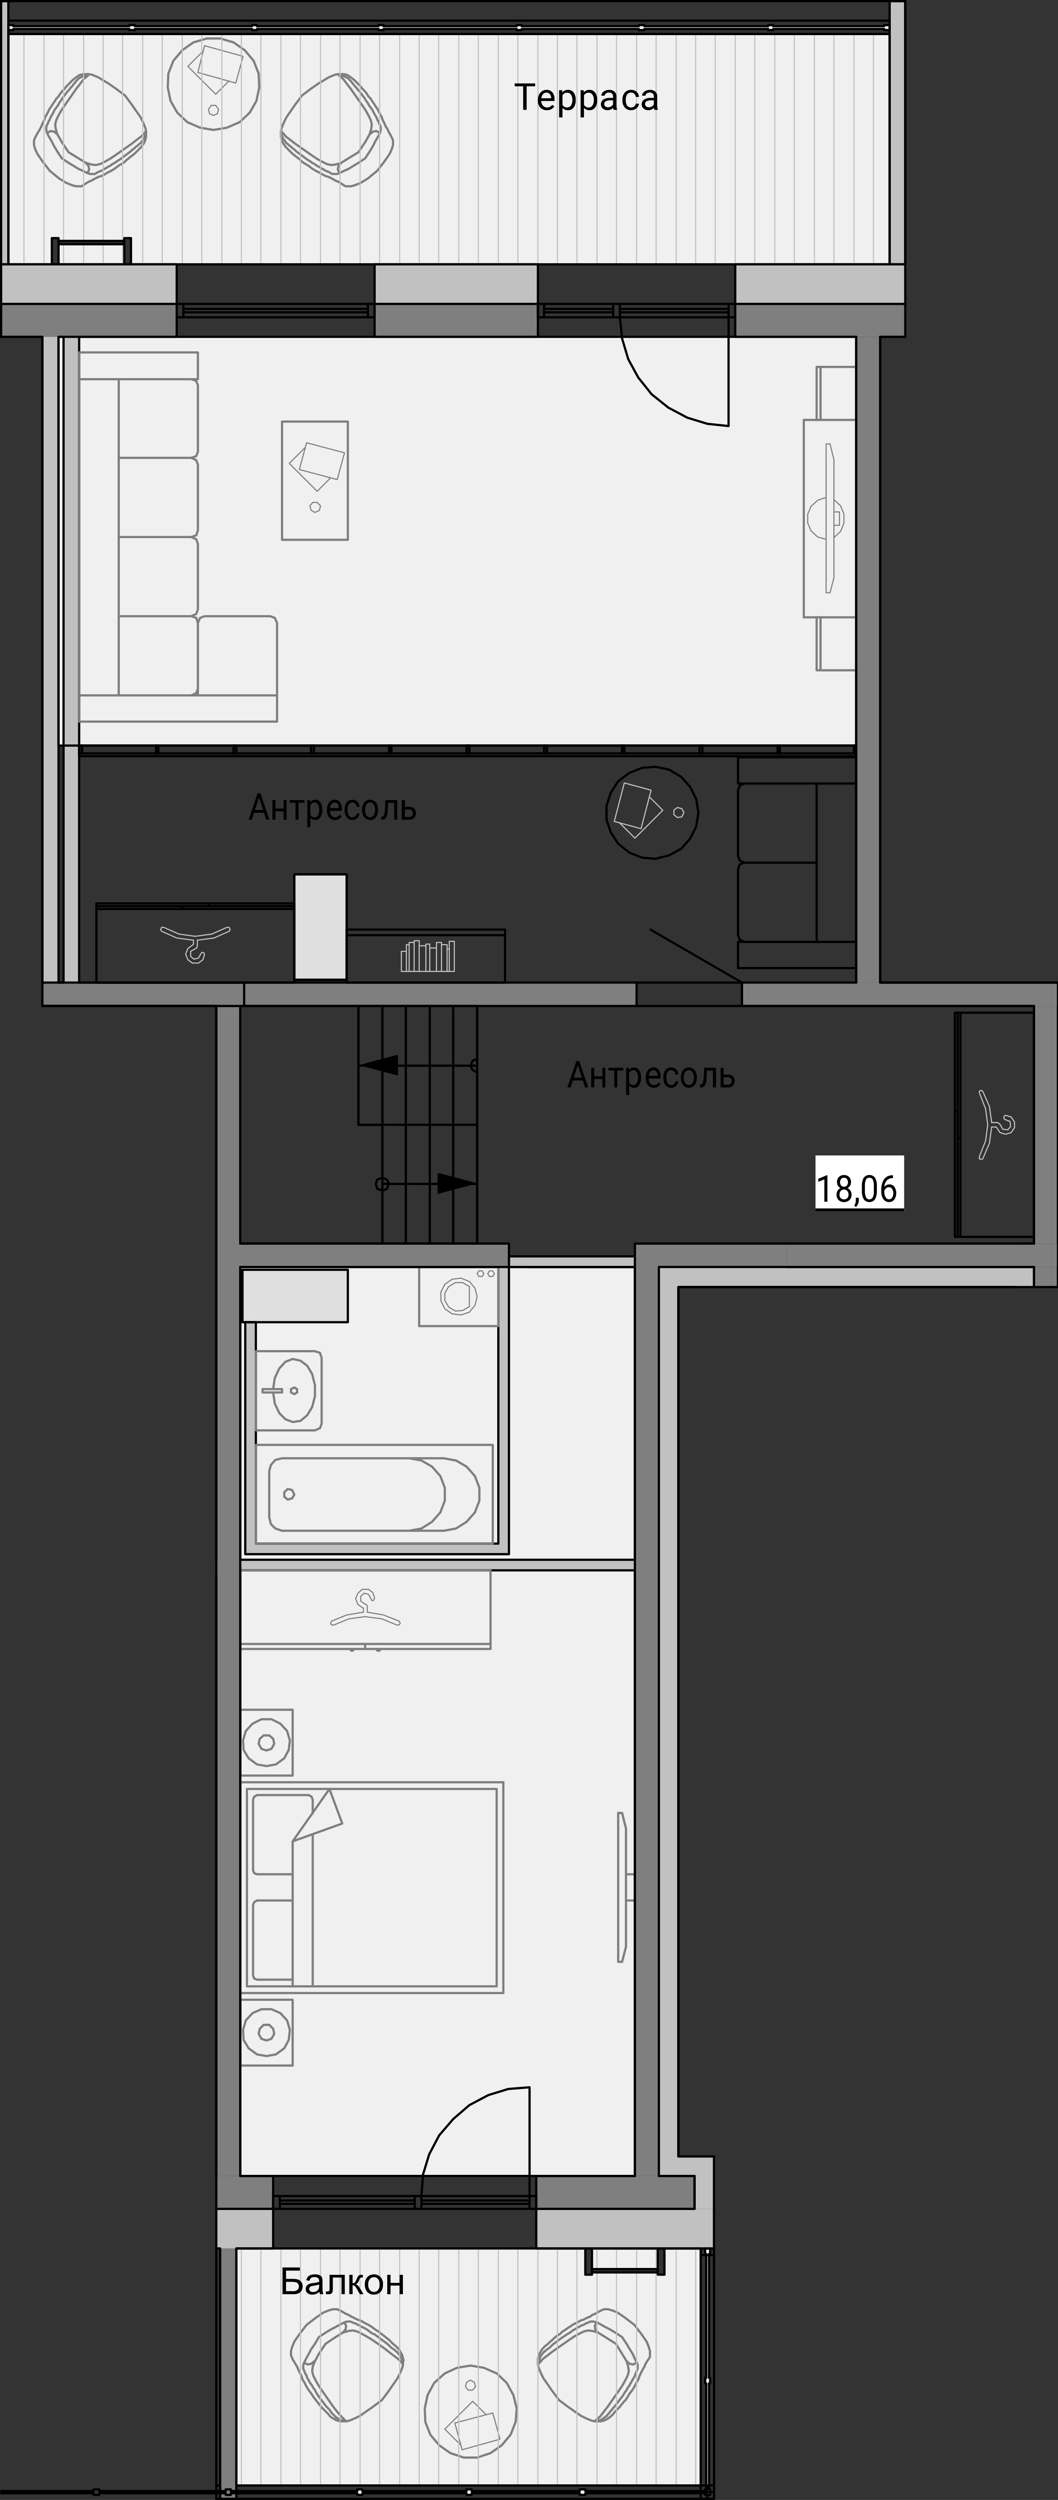 <?xml version="1.0" encoding="utf-8"?>
<!-- Generator: Adobe Illustrator 22.1.0, SVG Export Plug-In . SVG Version: 6.00 Build 0)  -->
<svg version="1.0" id="Слой_1" xmlns="http://www.w3.org/2000/svg" xmlns:xlink="http://www.w3.org/1999/xlink" x="0px" y="0px"
	 viewBox="0 0 227.76 537.96" style="enable-background:new 0 0 227.76 537.96;" xml:space="preserve">
<rect x="0" y="0" width="227.76" height="537.96" fill="#333333" stroke="none"/>
<g id="Layer_2">
	<g id="Layer_1-2">
		<path style="fill:#7F7F7F;" d="M158.28,72.48h36.6V65.4h-36.6V72.48z M80.64,72.48h35.16V65.4H80.64V72.48z M0.24,65.4v7.08h37.8
			V65.4H0.24z M115.44,475.32h34.08v-7.08h-34.08V475.32z M46.56,468.24v7.08H58.8v-7.08H46.56z"/>
		<path style="fill:#C1C1C1;" d="M158.28,65.4h36.6v-8.52h-36.6V65.4z M80.64,65.4h35.16v-8.52H80.64V65.4z M0.24,56.88v8.52h37.8
			v-8.52H0.24z M115.44,483.84h38.28v-8.52h-38.28L115.44,483.84z M46.56,475.32v8.52H58.8v-8.52H46.56z"/>
		<path style="fill:#C1C1C1;" d="M107.28,272.64h2.28v61.8h-2.28V272.64z M52.8,332.16h54.48v2.28H52.8V332.16z M52.8,284.52h2.28
			v47.64H52.8V284.52z"/>
		<path style="fill:#7F7F7F;" d="M159.72,216.48h68.04v-5.04h-68.04V216.48z M9.12,211.44v5.04h127.92v-5.04H9.12z"/>
		<path style="fill:#7F7F7F;" d="M169.32,267.6h58.44v5.04h-58.44V267.6z M51.72,267.6h57.84v5.04H51.72V267.6z M46.56,216.48h5.16
			v251.76h-5.16V216.48z M47.4,483.84h3.48v53.88H47.4V483.84z"/>
		<path style="fill:#7F7F7F;" d="M222.6,272.64h5.16v4.32h-5.16V272.64z M184.32,72.48h5.16v138.96h-5.16V72.48z M222.6,216.48h5.16
			v51.12h-5.16V216.48z"/>
		<path style="fill:#C1C1C1;" d="M9.12,72.48h3.48v138.96H9.12V72.48z M13.68,72.48h3.36v138.96h-3.36L13.68,72.48z M51.72,335.64
			h84.96v2.28H51.72V335.64z M0.24,0.24H1.8v56.64H0.24V0.24z M191.52,0.24h3.36v56.64h-3.36V0.24z"/>
		<path style="fill:#DFDFDF;" d="M74.64,188.16H63.36v22.68h11.28V188.16z M52.2,273.24v11.28h22.68v-11.28H52.2z"/>
		<path style="fill:#F0F0F0;" d="M1.8,5.4v1.08h1.08V6.24h24.96v0.24h1.2V6.24h25.2v0.24h1.08V6.24h26.16v0.24h1.08V6.24h28.68v0.24
			h1.08V6.24h25.2v0.24h1.2V6.24h26.64v0.24h1.08V6.24h23.88v0.24h1.2V5.4h-1.2v0.24h-23.88V5.4h-1.08v0.24h-26.64V5.4h-1.2v0.24
			h-25.2V5.4h-1.08v0.24H82.56V5.4h-1.08v0.24H55.32V5.4h-1.08v0.24h-25.2V5.4h-1.2v0.24H2.88V5.4H1.8z"/>
		<path style="fill:#F0F0F0;" d="M76.92,536.88H78v-0.36h22.44v0.36h1.08v-0.36h23.28v0.36h1.2v-0.36h25.8v0.36h1.08v-1.2h-0.24
			v-22.8h0.24v-1.2h-0.24v-26.64h0.24v-1.2h-1.08v1.2h0.24v26.64h-0.24v1.2h0.24v22.8h-0.24v0.36H126v-0.36h-1.2v0.36h-23.28v-0.36
			h-1.08v0.36H78v-0.36h-1.08v0.36H50.88v0.48h26.04L76.92,536.88z M46.56,536.04v0.48h0.84v-0.48H46.56z"/>
		<path style="fill:#F0F0F0;" d="M127.44,483.84v4.44h14.16v-4.44H127.44z M51.72,337.92v130.32h84.96V337.92H51.72z M51.72,272.64
			v63h84.96v-63h-27.12v61.8H52.8v-49.92h-0.6v-11.28h22.68v11.28h-19.8v47.64h52.2v-59.52H51.72z M17.04,72.48v87.96h167.28V72.48
			H17.04z M12.6,72.48v87.96h1.08V72.48H12.6z M12.6,52.56v4.32h14.16v-4.32L12.6,52.56z M50.88,534.84h99.96v-51h-7.8v5.64h-1.44
			V489h-14.16v0.48H126v-5.64H50.88V534.84z M1.8,7.32v49.56h9.36v-5.64h1.44v0.6h14.16v-0.6h1.44v5.64h163.32V7.32H1.8z"/>
		<path style="fill:#7F7F7F;" d="M9.12,211.44h43.44v5.04H9.12V211.44z M136.68,267.6h5.16v200.64h-5.16V267.6z M141.84,267.6h27.48
			v5.04h-27.48V267.6z"/>
		<path style="fill:#C1C1C1;" d="M149.52,464.04h4.2v11.28h-4.2V464.04z M141.84,464.04h7.68v4.2h-7.68V464.04z M141.84,272.64h4.2
			v191.4h-4.2V272.64z"/>
		<path style="fill:#C1C1C1;" d="M146.04,272.64h72.36v4.32h-72.36V272.64z M218.4,272.64h4.2v4.32h-4.2V272.64z M109.56,270.36
			h27.12v2.28h-27.12L109.56,270.36z"/>
		<path d="M94.2,252.48v4.44l1.44-0.36l0.36-0.12l1.44-0.36l0.36-0.12l1.44-0.36l0.36-0.12l1.44-0.36l0.36-0.12l0.96-0.24l0.36-0.12
			l-0.36-0.12l-0.96-0.24l-0.36-0.12l-1.44-0.36l-0.36-0.12l-1.44-0.36l-0.36-0.12L96,252.84l-0.36-0.12l-0.96-0.24L94.2,252.48
			L94.2,252.48z M85.68,231.48v-4.44h-0.36l-0.48,0.12l-0.48,0.12L84,227.4l-1.44,0.36l-0.36,0.12l-1.44,0.36l-0.36,0.12l-1.44,0.36
			l-0.36,0.12l-1.44,0.36l1.44,0.36l0.36,0.12l1.44,0.36l0.36,0.12l1.44,0.36l0.36,0.12L84,231l0.36,0.12l0.96,0.24L85.68,231.48z"
			/>
		<path style="fill:none;stroke:#000000;stroke-width:0.48;stroke-linecap:round;stroke-linejoin:round;" d="M0.24,72.48h8.88
			 M12.6,72.48h1.08 M17.04,72.48h21 M38.04,72.48V65.4 M38.04,65.4H0.24 M80.64,72.48h35.16 M115.8,72.48V65.4 M115.8,65.4H80.64
			 M80.64,65.4v7.08 M158.28,72.48h26.04 M189.48,72.48h5.4 M194.88,65.4h-36.6 M158.28,65.4v7.08 M149.52,468.24h-7.68
			 M136.68,468.24h-21.24 M115.44,468.24v7.08 M115.44,475.32h34.08 M149.52,475.32v-7.08 M58.8,468.24h-7.08 M46.56,475.32H58.8
			 M58.8,475.32v-7.08 M0.24,65.4h37.8 M38.04,65.4v-8.52 M38.04,56.88H0.24 M80.64,65.4h35.16 M115.8,65.4v-8.52 M115.8,56.88
			H80.64 M80.64,56.88v8.52 M158.28,65.4h36.6 M194.88,56.88h-36.6 M158.28,56.88v8.52 M149.52,475.32h-34.08 M115.44,475.32v8.52
			 M115.44,483.84h38.28 M153.72,483.84v-8.52 M58.8,475.32H46.56 M46.56,483.84h0.84 M50.88,483.84h7.92 M58.8,483.84v-8.52
			 M194.88,0.24H0.24 M46.56,537.72h107.16 M153.72,537.72v-53.88 M39.48,67.2H79.2 M79.2,67.2v-0.72 M79.2,66.48H39.48
			 M39.48,66.48v0.72 M79.2,68.28h1.44 M80.64,68.28V65.4 M80.64,65.4H79.2 M79.2,65.4v2.88 M38.04,68.28h1.44 M39.48,68.28V65.4
			 M39.48,65.4h-1.44 M38.04,65.4v2.88 M79.2,68.28H39.48 M39.48,65.4H79.2 M150.84,534.84v2.88 M46.56,534.84h0.84 M50.88,534.84
			h99.96 M150.84,537.72H46.56 M152.28,534.84h-1.44 M150.84,534.84v2.88 M150.84,537.72h1.44 M152.28,537.72v-2.88 M150.84,485.28
			h2.88 M153.72,485.28v49.56 M150.84,536.28h2.88 M153.72,536.28v-1.44 M153.72,534.84h-2.88 M150.84,534.84v1.44 M150.84,483.84
			v1.44 M150.84,485.28h2.88 M153.72,485.28v-1.44 M153.72,483.84h-2.88 M1.8,4.44h189.72 M191.52,7.32H1.8 M107.28,272.64v59.52
			 M107.28,334.44h2.28 M109.56,334.44v-61.8 M107.28,332.16h-52.2 M52.8,332.16v2.28 M52.8,334.44h54.48 M55.08,332.16v-47.64
			 M55.08,284.52H52.8 M52.8,284.52v47.64 M227.76,211.44h-38.28 M184.32,211.44h-24.6 M159.72,211.44v5.04 M159.72,216.48h62.88
			 M137.04,211.44H9.12 M9.12,216.48h127.92 M137.04,216.48v-5.04 M137.04,211.44h22.68 M137.04,211.44v5.04 M159.72,216.48v-5.04
			 M159.72,216.48h-22.68 M222.6,267.6h-53.28 M169.32,272.64h53.28 M109.56,267.6H51.72 M51.72,272.64h55.56 M109.56,272.64v-5.04
			 M46.56,216.48v119.16 M46.56,339v129.24 M51.72,468.24V337.92 M51.72,335.64v-63 M51.72,267.6v-51.12 M47.4,483.84v53.88
			 M47.4,537.72h3.48 M50.88,537.72v-53.88 M222.6,272.64v4.32 M227.76,276.96v-4.32 M189.48,211.44V72.48 M184.32,72.48v138.96
			 M227.76,267.6v-51.12 M222.6,216.48v51.12 M9.12,72.48v138.96 M12.6,211.44V72.48 M17.04,211.44V72.48 M13.68,72.48v138.96
			 M184.32,160.44H17.04 M17.04,162.72v48.72 M52.56,211.44h84.48 M137.04,211.44v5.04 M137.04,216.48h-34.32 M102.72,216.48v51.12
			 M102.72,267.6h6.84"/>
		<path d="M109.56,267.6v0.24c0.133,0,0.24-0.107,0.24-0.24c0-0.133-0.107-0.24-0.24-0.24c-0.133,0-0.24,0.107-0.24,0.24l0,0
			c0,0.133,0.107,0.24,0.24,0.24V267.6z"/>
		<path style="fill:none;stroke:#000000;stroke-width:0.48;stroke-linecap:round;stroke-linejoin:round;" d="M114,272.64h22.68
			 M219.24,267.6h3.36 M222.6,267.6v-51.12 M222.6,216.48h-62.88 M159.72,216.48v-5.04 M184.32,211.44v-48.72 M74.64,188.16v22.68
			 M74.64,210.84H63.36 M63.36,210.84v-22.68 M63.36,188.16h11.28 M136.68,335.64H51.72 M51.72,337.92h84.96"/>
		<path style="fill:none;stroke:#7F7F7F;stroke-width:0.48;stroke-linecap:round;stroke-linejoin:round;" d="M88.08,313.8l2.64,0.48
			 M90.72,314.28L93,315.6 M93,315.6l1.8,2.04 M94.8,317.64l0.96,2.52 M95.76,320.16v2.76 M95.76,322.92l-0.96,2.52 M94.8,325.44
			l-1.8,2.04 M93,327.48l-2.28,1.44 M90.72,328.92l-2.64,0.48 M106.08,310.92v10.68 M80.64,310.92h25.44 M95.52,313.8l2.64,0.48
			 M98.16,314.28l2.28,1.32 M100.44,315.6l1.8,2.04 M102.24,317.64l0.96,2.52 M103.2,320.16v2.76 M103.2,322.92l-0.96,2.52
			 M102.24,325.44l-1.8,2.04 M100.44,327.48l-2.28,1.44 M98.16,328.92l-2.64,0.48 M57.96,326.52l0.36,1.44 M58.32,327.96l0.96,0.96
			 M59.28,328.92l1.44,0.48 M57.96,316.56l0.36-1.32 M58.32,315.24l0.96-1.08 M59.28,314.16l1.44-0.36 M63.36,321.6l-0.48-0.96
			 M62.88,320.64l-0.96-0.24 M61.92,320.4l-0.72,0.72 M61.2,321.12v0.96 M61.2,322.08l0.72,0.6 M61.92,322.68l0.96-0.24
			 M62.88,322.44l0.48-0.84 M95.52,329.4h-34.8 M57.96,326.52v-9.96 M60.72,313.8h34.8 M106.08,332.16V321.6 M80.64,310.92H55.08
			 M55.08,310.92v21.24 M55.08,332.16h51 M56.52,298.92h4.2 M60.72,298.92v0.72 M60.72,299.64h-4.2 M56.52,299.64v-0.72
			 M63.36,298.56l-0.72,0.36 M62.64,298.92v0.72 M62.64,299.64l0.72,0.36 M63.36,300l0.6-0.36 M63.96,299.64v-0.72 M63.96,298.92
			l-0.6-0.36 M69.24,292.2l-0.36-1.08 M68.88,291.12l-1.08-0.36 M69.24,306.36l-0.36,0.96 M68.88,307.32l-1.08,0.48 M58.8,298.92
			l0.36-2.4 M59.16,296.52l0.96-2.04 M60.12,294.48l1.32-1.44 M61.44,293.04l1.56-0.6 M63,292.44l1.68,0.36 M64.68,292.8l1.44,1.08
			 M66.12,293.88l1.08,1.8 M67.2,295.68l0.6,2.4 M67.8,298.08v2.4 M67.8,300.48l-0.6,2.28 M67.2,302.76l-1.08,1.8 M66.12,304.56
			l-1.44,1.2 M64.68,305.76L63,306 M63,306l-1.56-0.6 M61.44,305.4l-1.32-1.32 M60.12,304.08l-0.96-2.04 M59.16,302.04l-0.36-2.4
			 M55.08,290.76H67.8 M69.24,292.2v14.16 M67.8,307.8H55.08 M55.08,307.8v-17.04 M176.64,90.36v-11.4 M175.8,90.36v-11.4
			 M175.8,78.96h8.52 M184.32,78.96v11.4 M176.64,132.84v11.4 M175.8,132.84v11.4 M175.8,144.24h8.52 M184.32,144.24v-11.4"/>
		<path style="fill:none;stroke:#7F7F7F;stroke-width:0.24;stroke-linecap:round;stroke-linejoin:round;" d="M179.52,98.88
			l-0.84-3.36 M178.68,95.52h-0.84 M177.84,124.32v3.24 M178.68,127.56h-0.84 M179.52,115.68l1.44-1.32 M180.96,114.36l0.72-1.8
			 M181.68,112.56v-1.92 M181.68,110.64l-0.72-1.8 M180.96,108.84l-1.44-1.32 M180.72,113.04h-1.2 M180.72,110.16v2.88
			 M179.52,110.16h1.2 M177.84,107.04l-1.8,0.6 M176.04,107.64l-1.44,1.32 M174.6,108.96l-0.72,1.68 M173.88,110.64v1.92
			 M173.88,112.56l0.72,1.68 M174.6,114.24l1.44,1.32 M176.04,115.56l1.8,0.48 M179.52,124.32l-0.84,3.24 M177.84,124.32v-28.8
			 M179.52,98.88v25.44"/>
		<path style="fill:none;stroke:#7F7F7F;stroke-width:0.48;stroke-linecap:round;stroke-linejoin:round;" d="M184.32,132.84h-11.28
			 M173.04,132.84V90.36 M173.04,90.36h11.28 M184.32,90.36v42.48"/>
		<path style="fill:none;stroke:#7F7F7F;stroke-width:0.24;stroke-linecap:round;stroke-linejoin:round;" d="M67.8,110.28l0.96-0.48
			 M68.76,109.8l0.24-0.96 M69,108.84l-0.72-0.72 M68.28,108.12h-0.96 M67.32,108.12l-0.6,0.72 M66.72,108.84l0.24,0.96
			 M66.96,109.8l0.84,0.48 M72.6,103.2l-8.16-2.16 M64.44,101.04L66,95.28 M66,95.28l8.16,2.16 M74.16,97.44l-1.56,5.76
			 M68.28,105.72l-6-6 M62.28,99.72l3.36-3.36 M71.16,102.84l-2.88,2.88"/>
		<path style="fill:none;stroke:#7F7F7F;stroke-width:0.48;stroke-linecap:round;stroke-linejoin:round;" d="M74.88,116.16H60.72
			 M60.72,116.16V90.72 M60.72,90.72h14.16 M74.88,90.72v25.44 M41.16,98.52l1.08-0.36 M42.24,98.16l0.36-0.96 M42.6,82.92
			l-0.36-0.96 M42.24,81.96l-1.08-0.36 M42.6,82.92V97.2 M41.16,98.52h-15.6 M25.56,98.52V81.6 M25.56,81.6h15.6 M41.16,115.56
			l1.08-0.36 M42.24,115.2l0.36-1.08 M42.6,99.96L42.24,99 M42.24,99l-1.08-0.48 M42.6,99.96v14.16 M41.16,115.56h-15.6
			 M25.56,115.56V98.52 M25.56,98.52h15.6 M17.04,149.64h42.6 M17.04,81.6H42.6 M42.6,75.84v5.76 M59.64,149.64v5.64 M59.64,134.04
			l-0.48-1.08 M59.16,132.96l-0.96-0.36 M44.04,132.6l-0.96,0.36 M43.08,132.96l-0.48,1.08 M44.04,132.6H58.2 M59.64,134.04v15.6
			 M59.64,149.64H42.6 M42.6,149.64v-15.6 M41.16,132.6l1.08-0.48 M42.24,132.12l0.36-0.96 M42.6,117l-0.36-0.96 M42.24,116.04
			l-1.08-0.48 M42.6,117v14.16 M41.16,132.6h-15.6 M25.56,132.6v-17.04 M25.56,115.56h15.6 M17.04,75.84H42.6 M25.56,81.6v68.04
			 M59.64,149.64H25.56 M41.16,149.64l1.08-0.48 M42.24,149.16l0.36-0.96 M42.6,134.04l-0.36-1.08 M42.24,132.96l-1.08-0.36
			 M42.6,134.04v14.16 M41.16,149.64h-15.6 M25.56,149.64V132.6 M25.56,132.6h15.6 M17.04,155.28h42.6 M17.04,75.84v79.44"/>
		<path style="fill:none;stroke:#000000;stroke-width:0.48;stroke-linecap:round;stroke-linejoin:round;" d="M1.8,56.88V0.24
			 M1.8,0.24H0.24 M0.24,56.88H1.8 M194.88,56.88V0.24 M194.88,0.24h-3.36 M191.52,0.24v56.64 M191.52,56.88h3.36"/>
		<path style="fill:none;stroke:#7F7F7F;stroke-width:0.48;stroke-linecap:round;stroke-linejoin:round;" d="M63,396.24v31.2
			 M73.68,392.4l-2.76-7.44 M63,396.24l10.68-3.84 M63,396.24l7.92-11.28 M63,408.96h-7.68 M67.32,417.6v-22.92 M63,426h-7.68
			 M51.72,367.92H63 M63,367.92v14.16 M63,382.08H51.72 M51.72,382.08v-14.16 M51.72,428.88h56.64 M54.48,409.92l0.24-0.6
			 M54.72,409.32l0.6-0.36 M55.32,426l-0.6-0.24 M54.72,425.76l-0.24-0.6 M54.48,425.16v-15.24 M51.72,444.48H63 M63,444.48v-14.16
			 M63,430.32H51.72 M51.72,430.32v14.16 M67.32,387.24l-0.24-0.6 M67.08,386.64l-0.6-0.36 M54.48,402.48l0.24,0.6 M54.72,403.08
			l0.6,0.24 M55.32,386.28l-0.6,0.36 M54.72,386.64l-0.24,0.6 M55.32,403.32H63 M67.32,390.24v-3 M66.48,386.28H55.32 M54.48,387.24
			v15.24 M106.92,427.44H53.16 M106.92,384.96v42.48 M53.16,427.44v-42.48 M53.16,384.96h53.76 M108.36,428.88v-45.36
			 M108.36,383.52H51.72 M51.72,383.52v45.36 M67.32,417.6v9.84 M57.36,376.68l1.08-0.36 M58.44,376.32l0.6-1.08 M59.04,375.24
			l-0.24-1.08 M58.8,374.16l-0.84-0.72 M57.96,373.44h-1.2 M56.76,373.44l-0.84,0.72 M55.92,374.16l-0.24,1.08 M55.68,375.24
			l0.6,1.08 M56.28,376.32l1.08,0.36 M57.36,380.04l2.04-0.36 M59.4,379.68l1.8-1.32 M61.2,378.36l0.96-1.8 M62.16,376.56l0.24-2.04
			 M62.4,374.52l-0.6-2.04 M61.8,372.48l-1.44-1.56 M60.36,370.92l-1.92-0.96 M58.44,369.96h-2.16 M56.28,369.96l-1.92,0.96
			 M54.36,370.92l-1.44,1.56 M52.92,372.48l-0.6,2.04 M52.32,374.52l0.12,2.04 M52.44,376.56l1.08,1.8 M53.52,378.36l1.8,1.32
			 M55.32,379.68l2.04,0.36 M57.36,439.08l-1.08-0.36 M56.28,438.72l-0.6-1.08 M55.68,437.64l0.24-1.08 M55.92,436.56l0.84-0.84
			 M56.76,435.72h1.2 M57.96,435.72l0.84,0.84 M58.8,436.56l0.24,1.08 M59.04,437.64l-0.6,1.08 M58.44,438.72l-1.08,0.36
			 M57.36,442.44l-2.04-0.36 M55.32,442.08l-1.8-1.32 M53.52,440.76l-1.08-1.8 M52.44,438.96l-0.12-2.16 M52.32,436.8l0.6-2.04
			 M52.92,434.76l1.44-1.56 M54.36,433.2l1.92-0.84 M56.28,432.36h2.16 M58.44,432.36l1.92,0.84 M60.36,433.2l1.44,1.56
			 M61.8,434.76l0.6,2.04 M62.4,436.8l-0.24,2.16 M62.16,438.96l-0.96,1.8 M61.2,440.76l-1.8,1.32 M59.4,442.08l-2.04,0.36
			 M136.68,403.32h-1.92 M136.68,408.96h-1.92 M134.76,418.92l-0.84,3.24 M133.92,422.16h-0.84 M133.08,393.48v-3.36 M133.92,390.12
			h-0.84 M134.76,393.48l-0.84-3.36 M133.08,393.48v28.68 M134.76,418.92v-25.44 M136.68,408.96v-5.64"/>
		<path style="fill:none;stroke:#000000;stroke-width:0.48;stroke-linecap:round;stroke-linejoin:round;" d="M51.72,267.6h30.6
			 M77.16,216.48h-24.6 M102.72,242.04v25.56 M82.32,242.04v25.56 M77.16,242.04v-25.56 M102.72,242.04v-25.56 M97.56,267.6h5.16
			 M92.52,267.6h5.04 M87.36,267.6h5.16 M82.32,267.6h5.04 M97.56,242.04h5.16 M92.52,242.04h5.04 M87.36,242.04h5.16 M82.32,242.04
			h5.04 M82.32,216.48h-5.16 M87.36,216.48h-5.04 M92.52,216.48h-5.16 M97.56,216.48h-5.04 M102.72,216.48h-5.16 M82.32,242.04
			h-5.16 M87.36,242.04h-5.04 M92.52,242.04h-5.16 M97.56,242.04h-5.04 M102.72,242.04h-5.16 M97.56,242.04v4.2 M97.56,250.56v8.52
			 M97.56,263.28v4.32 M92.52,242.04v4.2 M92.52,250.56v8.52 M92.52,263.28v4.32 M87.36,242.04v4.2 M87.36,250.56v8.52
			 M87.36,263.28v4.32 M82.32,242.04v4.2 M82.32,250.56v8.52 M82.32,263.28v4.32 M77.16,242.04v-4.2 M77.16,233.52V225 M77.16,220.8
			v-4.32 M82.32,242.04v-4.2 M82.32,233.52V225 M82.32,220.8v-4.32 M87.36,242.04v-4.2 M87.36,233.52V225 M87.36,220.8v-4.32
			 M92.52,242.04v-4.2 M92.52,233.52V225 M92.52,220.8v-4.32 M97.56,242.04v-4.2 M97.56,233.52V225 M97.56,220.8v-4.32
			 M102.72,242.04v-4.2 M102.72,233.52V225 M102.72,220.8v-4.32 M97.56,242.04v25.56 M92.52,242.04v25.56 M87.36,242.04v25.56
			 M82.32,242.04v-25.56 M87.36,242.04v-25.56 M92.52,242.04v-25.56 M97.56,242.04v-25.56 M183.84,160.44h0.48 M183.84,161.52v-0.12
			 M183.84,161.4v-0.12 M183.84,161.28v-0.12 M183.84,161.16v-0.12 M183.84,160.92v1.2"/>
		<path d="M183.84,160.44v0.24c0.133,0,0.24-0.107,0.24-0.24c0-0.133-0.107-0.24-0.24-0.24c-0.133,0-0.24,0.107-0.24,0.24l0,0
			c-0.001,0.132,0.106,0.239,0.238,0.24c0.001,0,0.001,0,0.002,0V160.44z"/>
		<path style="fill:none;stroke:#000000;stroke-width:0.48;stroke-linecap:round;stroke-linejoin:round;" d="M183.84,160.44v0.12
			 M183.84,160.56v0.12 M183.84,160.68v0.24 M183.84,160.92v0.36 M183.84,161.28v0.24 M183.84,161.52v0.6 M184.32,162.12v-0.6
			 M184.32,161.52v-0.24 M184.32,161.28v-0.36 M184.32,160.92v-0.24 M184.32,160.68v-0.12 M184.32,160.56v-0.12 M184.32,161.04v0.12
			 M184.32,161.16v0.12 M184.32,161.28v0.12 M184.32,161.4v0.12 M184.32,162.12h-0.48 M184.32,160.44h-0.48 M184.32,162.12h-0.48
			 M17.04,160.44h0.6 M17.04,161.52v-0.12 M17.04,161.4v-0.12 M17.04,161.28v-0.12 M17.04,161.16v-0.12 M17.04,160.44v0.12
			 M17.04,160.56v0.12 M17.04,160.68v0.24 M17.04,160.92v0.36 M17.04,161.28v0.24 M17.04,161.52v0.6 M17.64,162.12v-0.6
			 M17.64,161.52v-0.24 M17.64,161.28v-0.36 M17.64,160.92v-0.24 M17.64,160.68v-0.12 M17.64,160.56v-0.12"/>
		<path d="M17.64,160.44v0.24c0.133,0,0.24-0.107,0.24-0.24c0-0.133-0.107-0.24-0.24-0.24c-0.133,0-0.24,0.107-0.24,0.24
			c0,0.133,0.107,0.24,0.24,0.24c0,0,0,0,0,0V160.44z"/>
		<path style="fill:none;stroke:#000000;stroke-width:0.48;stroke-linecap:round;stroke-linejoin:round;" d="M17.64,162.12v-1.2
			 M17.64,161.04v0.12 M17.64,161.16v0.12 M17.64,161.28v0.12 M17.64,161.4v0.12 M17.64,162.12h-0.6 M17.64,160.44h-0.6
			 M17.64,162.12h-0.6 M167.4,160.44h0.48 M167.4,161.52v-0.12 M167.4,161.4v-0.12 M167.4,161.28v-0.12 M167.4,161.16v-0.12
			 M167.4,160.92v1.2"/>
		<path d="M167.4,160.44v0.24c0.133,0,0.24-0.107,0.24-0.24c0-0.133-0.107-0.24-0.24-0.24c-0.133,0-0.24,0.107-0.24,0.24l0,0
			c0,0.133,0.107,0.24,0.24,0.24V160.44z"/>
		<path style="fill:none;stroke:#000000;stroke-width:0.48;stroke-linecap:round;stroke-linejoin:round;" d="M167.4,160.44v0.12
			 M167.4,160.56v0.12 M167.4,160.68v0.24 M167.4,160.92v0.36 M167.4,161.28v0.24 M167.4,161.52v0.6 M167.88,162.12v-0.6
			 M167.88,161.52v-0.24 M167.88,161.28v-0.36 M167.88,160.92v-0.24 M167.88,160.68v-0.12 M167.88,160.56v-0.12"/>
		<path d="M167.88,160.44v0.24c0.133,0,0.24-0.107,0.24-0.24c0-0.133-0.107-0.24-0.24-0.24c-0.133,0-0.24,0.107-0.24,0.24l0,0
			c0,0.133,0.107,0.24,0.24,0.24V160.44z"/>
		<path style="fill:none;stroke:#000000;stroke-width:0.48;stroke-linecap:round;stroke-linejoin:round;" d="M167.88,162.12v-1.2
			 M167.88,161.04v0.12 M167.88,161.16v0.12 M167.88,161.28v0.12 M167.88,161.4v0.12 M167.88,162.12h-0.48 M167.88,160.44h-0.48
			 M167.88,162.12h-0.48 M150.6,160.44h0.6 M150.6,161.52v-0.12 M150.6,161.4v-0.12 M150.6,161.28v-0.12 M150.6,161.16v-0.12
			 M150.6,160.92v1.2"/>
		<path d="M150.6,160.44v0.24c0.133,0,0.24-0.107,0.24-0.24c0-0.133-0.107-0.24-0.24-0.24c-0.133,0-0.24,0.107-0.24,0.24l0,0
			c0,0.133,0.107,0.24,0.24,0.24V160.44z"/>
		<path style="fill:none;stroke:#000000;stroke-width:0.48;stroke-linecap:round;stroke-linejoin:round;" d="M150.6,160.44v0.12
			 M150.6,160.56v0.12 M150.6,160.68v0.24 M150.6,160.92v0.36 M150.6,161.28v0.24 M150.6,161.52v0.6 M151.2,162.12v-0.6
			 M151.2,161.52v-0.24 M151.2,161.28v-0.36 M151.2,160.92v-0.24 M151.2,160.68v-0.12 M151.2,160.56v-0.12"/>
		<path d="M151.2,160.44v0.24c0.133,0,0.24-0.107,0.24-0.24c0-0.133-0.107-0.24-0.24-0.24c-0.133,0-0.24,0.107-0.24,0.24l0,0
			c0,0.133,0.107,0.24,0.24,0.24V160.44z"/>
		<path style="fill:none;stroke:#000000;stroke-width:0.48;stroke-linecap:round;stroke-linejoin:round;" d="M151.2,162.12v-1.2
			 M151.2,161.04v0.12 M151.2,161.16v0.12 M151.2,161.28v0.12 M151.2,161.4v0.12 M151.2,162.12h-0.6 M151.2,160.44h-0.6
			 M151.2,162.12h-0.6 M133.92,160.44h0.48 M133.92,161.52v-0.12 M133.92,161.4v-0.12 M133.92,161.28v-0.12 M133.92,161.16v-0.12
			 M133.92,160.92v1.2"/>
		<path d="M133.92,160.44v0.24c0.133,0,0.24-0.107,0.24-0.24c0-0.133-0.107-0.24-0.24-0.24c-0.133,0-0.24,0.107-0.24,0.24l0,0
			c0,0.133,0.107,0.24,0.24,0.24V160.44z"/>
		<path style="fill:none;stroke:#000000;stroke-width:0.48;stroke-linecap:round;stroke-linejoin:round;" d="M133.92,160.44v0.12
			 M133.92,160.56v0.12 M133.92,160.68v0.24 M133.92,160.92v0.36 M133.92,161.28v0.24 M133.92,161.52v0.6 M134.4,162.12v-0.6
			 M134.4,161.52v-0.24 M134.4,161.28v-0.36 M134.4,160.92v-0.24 M134.4,160.68v-0.12 M134.4,160.56v-0.12"/>
		<path d="M134.4,160.44v0.24c0.133,0,0.24-0.107,0.24-0.24c0-0.133-0.107-0.24-0.24-0.24c-0.133,0-0.24,0.107-0.24,0.24l0,0
			c0,0.133,0.107,0.24,0.24,0.24V160.44z"/>
		<path style="fill:none;stroke:#000000;stroke-width:0.48;stroke-linecap:round;stroke-linejoin:round;" d="M134.4,162.12v-1.2
			 M134.4,161.04v0.12 M134.4,161.16v0.12 M134.4,161.28v0.12 M134.4,161.4v0.12 M134.4,162.12h-0.48 M134.4,160.44h-0.48
			 M134.4,162.12h-0.48 M117.12,160.44h0.6 M117.12,161.52v-0.12 M117.12,161.4v-0.12 M117.12,161.28v-0.12 M117.12,161.16v-0.12
			 M117.12,160.92v1.2"/>
		<path d="M117.12,160.44v0.24c0.133,0,0.24-0.107,0.24-0.24c0-0.133-0.107-0.24-0.24-0.24c-0.133,0-0.24,0.107-0.24,0.24
			c0,0.133,0.107,0.24,0.24,0.24c0,0,0,0,0,0V160.44z"/>
		<path style="fill:none;stroke:#000000;stroke-width:0.48;stroke-linecap:round;stroke-linejoin:round;" d="M117.12,160.44v0.12
			 M117.12,160.56v0.12 M117.12,160.68v0.24 M117.12,160.92v0.36 M117.12,161.28v0.24 M117.12,161.52v0.6 M117.72,162.12v-0.6
			 M117.72,161.52v-0.24 M117.72,161.28v-0.36 M117.72,160.92v-0.24 M117.72,160.68v-0.12 M117.72,160.56v-0.12"/>
		<path d="M117.72,160.44v0.24c0.133,0,0.24-0.107,0.24-0.24c0-0.133-0.107-0.24-0.24-0.24c-0.133,0-0.24,0.107-0.24,0.24
			c0,0.133,0.107,0.24,0.24,0.24c0,0,0,0,0,0V160.44z"/>
		<path style="fill:none;stroke:#000000;stroke-width:0.48;stroke-linecap:round;stroke-linejoin:round;" d="M117.72,162.12v-1.2
			 M117.72,161.04v0.12 M117.72,161.16v0.12 M117.72,161.28v0.12 M117.72,161.4v0.12 M117.72,162.12h-0.6 M117.72,160.44h-0.6
			 M117.72,162.12h-0.6 M100.44,160.44h0.6 M100.44,161.52v-0.12 M100.44,161.4v-0.12 M100.44,161.28v-0.12 M100.44,161.16v-0.12
			 M100.44,160.92v1.2"/>
		<path d="M100.44,160.44v0.24c0.133,0,0.24-0.107,0.24-0.24c0-0.133-0.107-0.24-0.24-0.24c-0.133,0-0.24,0.107-0.24,0.24
			c-0.001,0.132,0.106,0.239,0.238,0.24c0.001,0,0.001,0,0.002,0V160.44z"/>
		<path style="fill:none;stroke:#000000;stroke-width:0.48;stroke-linecap:round;stroke-linejoin:round;" d="M100.44,160.44v0.12
			 M100.44,160.56v0.12 M100.44,160.68v0.24 M100.44,160.92v0.36 M100.44,161.28v0.24 M100.44,161.52v0.6 M101.04,162.12v-0.6
			 M101.04,161.52v-0.24 M101.04,161.28v-0.36 M101.04,160.92v-0.24 M101.04,160.68v-0.12 M101.04,160.56v-0.12"/>
		<path d="M101.04,160.44v0.24c0.133,0,0.24-0.107,0.24-0.24c0-0.133-0.107-0.24-0.24-0.24c-0.133,0-0.24,0.107-0.24,0.24
			c-0.001,0.132,0.106,0.239,0.238,0.24c0.001,0,0.001,0,0.002,0V160.44z"/>
		<path style="fill:none;stroke:#000000;stroke-width:0.48;stroke-linecap:round;stroke-linejoin:round;" d="M101.04,162.12v-1.2
			 M101.04,161.04v0.12 M101.04,161.16v0.12 M101.04,161.28v0.12 M101.04,161.4v0.12 M101.04,162.12h-0.6 M101.04,160.44h-0.6
			 M101.04,162.12h-0.6 M83.76,160.44h0.48 M83.76,161.52v-0.12 M83.76,161.4v-0.12 M83.76,161.28v-0.12 M83.76,161.16v-0.12
			 M83.76,160.92v1.2"/>
		<path d="M83.76,160.44v0.24c0.133,0,0.24-0.107,0.24-0.24c0-0.133-0.107-0.24-0.24-0.24c-0.133,0-0.24,0.107-0.24,0.24
			c-0.001,0.132,0.106,0.239,0.238,0.24c0.001,0,0.001,0,0.002,0V160.44z"/>
		<path style="fill:none;stroke:#000000;stroke-width:0.48;stroke-linecap:round;stroke-linejoin:round;" d="M83.76,160.44v0.12
			 M83.76,160.56v0.12 M83.76,160.68v0.24 M83.76,160.92v0.36 M83.76,161.28v0.24 M83.76,161.52v0.6 M84.24,162.12v-0.6
			 M84.24,161.52v-0.24 M84.24,161.28v-0.36 M84.24,160.92v-0.24 M84.24,160.68v-0.12 M84.24,160.56v-0.12"/>
		<path d="M84.24,160.44v0.24c0.133,0,0.24-0.107,0.24-0.24c0-0.133-0.107-0.24-0.24-0.24c-0.133,0-0.24,0.107-0.24,0.24
			c0,0.133,0.107,0.24,0.24,0.24c0,0,0,0,0,0V160.44z"/>
		<path style="fill:none;stroke:#000000;stroke-width:0.48;stroke-linecap:round;stroke-linejoin:round;" d="M84.24,162.12v-1.2
			 M84.24,161.04v0.12 M84.24,161.16v0.12 M84.24,161.28v0.12 M84.24,161.4v0.12 M84.24,162.12h-0.48 M84.24,160.44h-0.48
			 M84.24,162.12h-0.48 M66.96,160.44h0.6 M66.96,161.52v-0.12 M66.96,161.4v-0.12 M66.96,161.28v-0.12 M66.96,161.16v-0.12
			 M66.96,160.92v1.2"/>
		<path d="M66.96,160.44v0.24c0.133,0,0.24-0.107,0.24-0.24c0-0.133-0.107-0.24-0.24-0.24c-0.133,0-0.24,0.107-0.24,0.24
			c0,0.133,0.107,0.24,0.24,0.24c0,0,0,0,0,0V160.44z"/>
		<path style="fill:none;stroke:#000000;stroke-width:0.48;stroke-linecap:round;stroke-linejoin:round;" d="M66.96,160.44v0.12
			 M66.96,160.56v0.12 M66.96,160.68v0.24 M66.96,160.92v0.36 M66.96,161.28v0.24 M66.96,161.52v0.6 M67.56,162.12v-0.6
			 M67.56,161.52v-0.24 M67.56,161.28v-0.36 M67.56,160.92v-0.24 M67.56,160.68v-0.12 M67.56,160.56v-0.12"/>
		<path d="M67.56,160.44v0.24c0.133,0,0.24-0.107,0.24-0.24c0-0.133-0.107-0.24-0.24-0.24c-0.133,0-0.24,0.107-0.24,0.24
			c-0.001,0.132,0.106,0.239,0.238,0.24c0.001,0,0.001,0,0.002,0V160.44z"/>
		<path style="fill:none;stroke:#000000;stroke-width:0.48;stroke-linecap:round;stroke-linejoin:round;" d="M67.56,162.12v-1.2
			 M67.56,161.04v0.12 M67.56,161.16v0.12 M67.56,161.28v0.12 M67.56,161.4v0.12 M67.56,162.12h-0.6 M67.56,160.44h-0.6
			 M67.56,162.12h-0.6 M50.28,160.44h0.6 M50.28,161.52v-0.12 M50.28,161.4v-0.12 M50.28,161.28v-0.12 M50.28,161.16v-0.12
			 M50.28,160.92v1.2"/>
		<path d="M50.28,160.44v0.24c0.133,0,0.24-0.107,0.24-0.24c0-0.133-0.107-0.24-0.24-0.24c-0.133,0-0.24,0.107-0.24,0.24
			c-0.001,0.132,0.106,0.239,0.238,0.24c0.001,0,0.001,0,0.002,0V160.44z"/>
		<path style="fill:none;stroke:#000000;stroke-width:0.48;stroke-linecap:round;stroke-linejoin:round;" d="M50.28,160.44v0.12
			 M50.28,160.56v0.12 M50.28,160.68v0.24 M50.28,160.92v0.36 M50.28,161.28v0.24 M50.28,161.52v0.6 M50.88,162.12v-0.6
			 M50.88,161.52v-0.24 M50.88,161.28v-0.36 M50.88,160.92v-0.24 M50.88,160.68v-0.12 M50.88,160.56v-0.12"/>
		<path d="M50.88,160.44v0.24c0.133,0,0.24-0.107,0.24-0.24c0-0.133-0.107-0.24-0.24-0.24c-0.133,0-0.24,0.107-0.24,0.24
			c0,0.133,0.107,0.24,0.24,0.24c0,0,0,0,0,0V160.44z"/>
		<path style="fill:none;stroke:#000000;stroke-width:0.48;stroke-linecap:round;stroke-linejoin:round;" d="M50.88,162.12v-1.2
			 M50.88,161.04v0.12 M50.88,161.16v0.12 M50.88,161.28v0.12 M50.88,161.4v0.12 M50.88,162.12h-0.6 M50.88,160.44h-0.6
			 M50.88,162.12h-0.6 M33.6,160.44h0.48 M33.6,161.52v-0.12 M33.6,161.4v-0.12 M33.6,161.28v-0.12 M33.6,161.16v-0.12 M33.6,160.92
			v1.2"/>
		<path d="M33.6,160.44v0.24c0.133,0,0.24-0.107,0.24-0.24c0-0.133-0.107-0.24-0.24-0.24c-0.133,0-0.24,0.107-0.24,0.24
			c0,0.133,0.107,0.24,0.24,0.24c0,0,0,0,0,0V160.44z"/>
		<path style="fill:none;stroke:#000000;stroke-width:0.48;stroke-linecap:round;stroke-linejoin:round;" d="M33.6,160.44v0.12
			 M33.6,160.56v0.12 M33.6,160.68v0.24 M33.6,160.92v0.36 M33.6,161.28v0.24 M33.6,161.52v0.6 M34.08,162.12v-0.6 M34.08,161.52
			v-0.24 M34.08,161.28v-0.36 M34.08,160.92v-0.24 M34.08,160.68v-0.12 M34.08,160.56v-0.12"/>
		<path d="M34.08,160.44v0.24c0.133,0,0.24-0.107,0.24-0.24c0-0.133-0.107-0.24-0.24-0.24c-0.133,0-0.24,0.107-0.24,0.24
			c-0.001,0.132,0.106,0.239,0.238,0.24c0.001,0,0.001,0,0.002,0V160.44z"/>
		<path style="fill:none;stroke:#000000;stroke-width:0.48;stroke-linecap:round;stroke-linejoin:round;" d="M34.08,162.12v-1.2
			 M34.08,161.04v0.12 M34.08,161.16v0.12 M34.08,161.28v0.12 M34.08,161.4v0.12 M34.08,162.12H33.6 M34.08,160.44H33.6
			 M34.08,162.12H33.6 M159.72,211.44l-19.68-11.4"/>
		<path style="fill:none;stroke:#C1C1C1;stroke-width:0.24;stroke-linecap:round;stroke-linejoin:round;" d="M41.64,203.16
			l-0.12,0.12 M41.52,203.28l-0.12,0.12 M42.48,202.32l3.6-0.48 M46.08,201.84l3.24-1.44 M42.48,203.52L42.36,204 M42.36,204
			l-0.48,0.24 M44.04,205.32l-0.24-0.36 M43.8,204.96h-0.36 M43.44,204.96l-0.24,0.36 M41.88,204.24l-0.84,0.48 M41.04,204.72v1.08
			 M41.04,205.8l0.72,0.6 M41.76,206.4l0.96-0.24 M42.72,206.16l0.48-0.84 M41.4,203.4l-0.96,0.72 M40.44,204.12l-0.48,1.2
			 M39.96,205.32l0.48,1.2 M40.44,206.52l0.96,0.72 M41.4,207.24h1.32 M42.72,207.24l0.96-0.72 M43.68,206.52l0.36-1.2 M49.32,200.4
			l0.24-0.36 M49.56,200.04l-0.24-0.48 M49.32,199.56h-0.48 M34.8,200.4l-0.24-0.36 M34.56,200.04l0.24-0.48 M34.8,199.56h0.48
			 M34.8,200.4l3.24,1.44 M38.04,201.84l3.6,0.48 M35.28,199.56l3.24,1.44 M38.52,201l3.48,0.48 M42,201.48l3.6-0.48 M45.6,201
			l3.24-1.44"/>
		<path style="fill:none;stroke:#000000;stroke-width:0.48;stroke-linecap:round;stroke-linejoin:round;" d="M39.24,195.6V195
			 M44.88,195v-0.6 M63.36,195h-42.6 M63.36,195.6h-42.6 M20.76,211.44V194.4 M20.76,194.4h42.6 M63.36,194.4v17.04 M63.36,211.44
			h-42.6"/>
		<path style="fill:none;stroke:#C1C1C1;stroke-width:0.24;stroke-linecap:round;stroke-linejoin:round;" d="M41.64,203.16v-0.84
			 M42.48,202.32v1.2"/>
		<path style="fill:none;stroke:#000000;stroke-width:0.48;stroke-linecap:round;stroke-linejoin:round;" d="M184.32,202.68h-25.44
			 M184.32,168.6h-25.44 M158.88,162.96v5.64 M158.88,202.68v5.64 M160.2,185.64l-0.96-0.48 M159.24,185.16l-0.36-0.96
			 M158.88,170.04l0.36-0.96 M159.24,169.08l0.96-0.48 M158.88,170.04v14.16 M160.2,185.64h15.6 M175.8,185.64V168.6 M175.8,168.6
			h-15.6 M184.32,162.96h-25.44 M175.8,168.6v34.08 M158.88,202.68h16.92 M160.2,202.68l-0.96-0.48 M159.24,202.2l-0.36-0.96
			 M158.88,187.08l0.36-1.08 M159.24,186l0.96-0.36 M158.88,187.08v14.16 M160.2,202.68h15.6 M175.8,202.68v-17.04 M175.8,185.64
			h-15.6 M184.32,208.32h-25.44 M184.32,162.96v45.36"/>
		<path style="fill:none;stroke:#C1C1C1;stroke-width:0.24;stroke-linecap:round;stroke-linejoin:round;" d="M147.24,174.84
			l-0.48-0.84 M146.76,174l-0.96-0.24 M145.8,173.76l-0.72,0.6 M145.08,174.36v0.96 M145.08,175.32l0.72,0.6 M145.8,175.92
			l0.96-0.12 M146.76,175.8l0.48-0.96 M140.16,170.04l-2.16,8.28 M138,178.32l-5.76-1.56 M132.24,176.76l2.16-8.28 M134.4,168.48
			l5.76,1.56 M142.68,174.36l-6,6 M136.68,180.36l-3.36-3.36 M139.8,171.48l2.88,2.88"/>
		<path style="fill:none;stroke:#000000;stroke-width:0.48;stroke-linecap:round;stroke-linejoin:round;" d="M150.36,174.84
			l-0.48-2.88 M149.88,171.96l-1.32-2.64 M148.56,169.32l-1.92-2.16 M146.64,167.16L144,165.6 M144,165.6l-2.88-0.6 M141.12,165
			l-2.88,0.24 M138.24,165.24l-2.76,1.08 M135.48,166.32l-2.4,1.8 M133.08,168.12l-1.56,2.4 M131.52,170.52l-0.96,2.88
			 M130.56,173.4v3 M130.56,176.4l0.96,2.76 M131.52,179.16l1.56,2.4 M133.08,181.56l2.4,1.92 M135.48,183.48l2.76,1.08
			 M138.24,184.56l2.88,0.24 M141.12,184.8l2.88-0.72 M144,184.08l2.64-1.44 M146.64,182.64l1.92-2.16 M148.56,180.48l1.32-2.64
			 M149.88,177.84l0.48-3"/>
		<path style="fill:none;stroke:#C1C1C1;stroke-width:0.24;stroke-linecap:round;stroke-linejoin:round;" d="M86.4,209.04v-4.32
			 M86.4,204.72h1.08 M87.48,203.28v5.76 M87.48,209.04H86.4 M87.48,203.28h0.6 M88.08,209.04h-0.6 M88.08,209.04v-6.24
			 M88.08,202.8h1.08 M89.16,209.04h-1.08 M89.16,209.04v-6.6 M89.16,202.44h1.08 M90.24,202.44v6.6 M90.24,209.04h-1.08
			 M90.24,203.52h1.44 M91.68,209.04h-1.44 M91.68,209.04v-5.88 M97.8,209.04v-6.48 M97.8,202.56h-1.08 M96.72,202.56v6.48
			 M96.72,209.04h1.08 M96.72,209.04v-4.8 M96.72,204.24h-0.48 M96.24,209.04h0.48 M96.24,209.04v-5.76 M96.24,203.28h-1.2
			 M95.04,209.04h1.2 M95.04,209.04v-6.24 M95.04,202.8h-1.08 M93.96,202.8v6.24 M93.96,209.04h1.08 M93.96,209.04V204 M93.96,204
			h-1.44 M92.52,209.04h1.44 M92.52,209.04v-5.88 M92.52,203.16h-0.84 M91.68,203.16v5.88 M91.68,209.04h0.84"/>
		<path style="fill:none;stroke:#000000;stroke-width:0.48;stroke-linecap:round;stroke-linejoin:round;" d="M74.64,201.24h34.08
			 M108.72,211.44v-11.4 M108.72,200.04H74.64 M74.64,200.04v11.4 M74.64,211.44h34.08"/>
		<path style="fill:none;stroke:#C1C1C1;stroke-width:0.24;stroke-linecap:round;stroke-linejoin:round;" d="M214.32,242.52h0.12
			 M214.44,242.52l0.12,0.12 M213.48,241.56l-0.48-3.48 M213,238.08l-1.44-3.24 M214.68,241.56l0.48,0.24 M215.16,241.8l0.24,0.36
			 M216.48,240l-0.36,0.24 M216.12,240.24v0.48 M216.12,240.72l0.36,0.24 M215.4,242.16l0.48,0.84 M215.88,243l1.08,0.12
			 M216.96,243.12l0.6-0.72 M217.56,242.4l-0.12-1.08 M217.44,241.32l-0.96-0.36 M214.56,242.64l0.72,1.08 M215.28,243.72l1.2,0.36
			 M216.48,244.08l1.2-0.36 M217.68,243.72l0.72-1.08 M218.4,242.64v-1.2 M218.4,241.44l-0.72-1.08 M217.68,240.36l-1.2-0.36
			 M211.56,234.84l-0.36-0.24 M211.2,234.6l-0.36,0.24 M210.84,234.84v0.36 M211.56,249.36l-0.36,0.12 M211.2,249.48l-0.36-0.12
			 M210.84,249.36v-0.48 M211.56,249.36L213,246 M213,246l0.48-3.48 M210.84,248.88l1.32-3.36 M212.16,245.52l0.48-3.48
			 M212.64,242.04l-0.48-3.48 M212.16,238.56l-1.32-3.36"/>
		<path style="fill:none;stroke:#000000;stroke-width:0.48;stroke-linecap:round;stroke-linejoin:round;" d="M206.76,244.92h-0.6
			 M206.16,239.16h-0.6 M206.16,217.92v48.24 M206.76,217.92v48.24 M222.6,266.16h-17.04 M205.56,266.16v-48.24 M205.56,217.92
			h17.04 M222.6,217.92v48.24"/>
		<path style="fill:none;stroke:#C1C1C1;stroke-width:0.24;stroke-linecap:round;stroke-linejoin:round;" d="M214.32,242.52h-0.84
			 M213.48,241.56h1.2"/>
		<path style="fill:none;stroke:#7F7F7F;stroke-width:0.48;stroke-linecap:round;stroke-linejoin:round;" d="M107.28,272.64H90.24"
			/>
		<path style="fill:none;stroke:#7F7F7F;stroke-width:0.24;stroke-linecap:round;stroke-linejoin:round;" d="M102.72,279l-0.48-1.8
			 M102.24,277.2l-1.2-1.44 M101.04,275.76l-1.8-0.72 M99.24,275.04l-1.92,0.24 M97.32,275.28l-1.56,1.08 M95.76,276.36l-0.84,1.68
			 M94.92,278.04v1.92 M94.92,279.96l0.84,1.68 M95.76,281.64l1.56,1.08 M97.32,282.72l1.92,0.24 M99.24,282.96l1.8-0.6
			 M101.04,282.36l1.2-1.44 M102.24,280.92l0.48-1.92 M106.44,274.08l-0.36-0.6 M106.08,273.48h-0.72 M105.36,273.48l-0.36,0.6
			 M105,274.08l0.36,0.6 M105.36,274.68h0.72 M106.08,274.68l0.36-0.6 M104.16,274.08l-0.36-0.6 M103.8,273.48h-0.72 M103.08,273.48
			l-0.36,0.6 M102.72,274.08l0.36,0.6 M103.08,274.68h0.72 M103.8,274.68l0.36-0.6 M101.04,276.84v4.32 M101.04,276.84L99.6,276
			 M99.6,276h-1.56 M98.04,276l-1.44,0.84 M96.6,276.84l-0.84,1.44 M95.76,278.28v1.56 M95.76,279.84l0.84,1.44 M96.6,281.28
			l1.44,0.84 M98.04,282.12L99.6,282 M99.6,282l1.44-0.84"/>
		<path style="fill:none;stroke:#7F7F7F;stroke-width:0.48;stroke-linecap:round;stroke-linejoin:round;" d="M107.28,272.64v12.72
			 M107.28,285.36H90.24 M90.24,285.36v-12.72"/>
		<path style="fill:none;stroke:#7F7F7F;stroke-width:0.24;stroke-linecap:round;stroke-linejoin:round;" d="M78.24,346.08
			l-0.12-0.12 M78.12,345.96H78 M79.08,346.92l3.48,0.6 M82.56,347.52l3.36,1.32 M79.08,345.72l-0.12-0.36 M78.96,345.36l-0.48-0.24
			 M80.64,343.92l-0.24,0.48 M80.4,344.4h-0.36 M80.04,344.4l-0.24-0.48 M78.48,345.12l-0.84-0.6 M77.64,344.52v-0.96 M77.64,343.56
			l0.72-0.72 M78.36,342.84l0.96,0.24 M79.32,343.08l0.48,0.84 M78,345.96l-0.96-0.72 M77.04,345.24l-0.48-1.2 M76.56,344.04
			l0.48-1.2 M77.04,342.84L78,342 M78,342h1.32 M79.32,342l0.96,0.72 M80.28,342.72l0.36,1.2 M85.92,348.84l0.24,0.48 M86.16,349.32
			l-0.24,0.36 M85.92,349.68h-0.48 M71.4,348.84l-0.24,0.48 M71.16,349.32l0.24,0.36 M71.4,349.68h0.48 M71.4,348.84l3.24-1.32
			 M74.64,347.52l3.6-0.6 M71.88,349.68l3.24-1.32 M75.12,348.36l3.48-0.48 M78.6,347.88l3.6,0.48 M82.2,348.36l3.24,1.32"/>
		<path style="fill:none;stroke:#7F7F7F;stroke-width:0.48;stroke-linecap:round;stroke-linejoin:round;" d="M78.6,353.76v1.08
			 M105.6,353.76H51.72 M51.72,337.92v16.92 M51.72,354.84h53.88 M105.6,354.84v-16.92 M105.6,337.92H51.72"/>
		<path style="fill:none;stroke:#7F7F7F;stroke-width:0.24;stroke-linecap:round;stroke-linejoin:round;" d="M78.24,346.08v0.84
			 M79.08,346.92v-1.2"/>
		<path style="fill:none;stroke:#7F7F7F;stroke-width:0.48;stroke-linecap:round;stroke-linejoin:round;" d="M75.36,354.84
			l0.24,0.36 M75.6,355.2h0.36 M75.96,355.2l0.24-0.36 M81.84,354.84l-0.12,0.36 M81.72,355.2h-0.48 M81.24,355.2L81,354.84
			 M66,500.28l-1.56,2.04 M64.44,502.32l-1.08,1.56 M63.36,503.88l-0.48,1.2 M62.88,505.08l-0.24,0.84 M62.64,505.92v0.48
			 M62.64,506.4v0.48 M62.64,506.88l0.12,0.24 M62.76,507.12l0.12,0.24 M62.88,507.36l0.12,0.36 M63,507.72l0.24,0.36 M63.24,508.08
			l0.36,0.6 M63.6,508.68l0.36,0.6 M63.96,509.28l0.24,0.6 M64.2,509.88l0.24,0.48 M64.44,510.36l0.24,0.48 M64.68,510.84l0.24,0.48
			 M64.92,511.32l0.12,0.48 M65.04,511.8l0.24,0.48 M65.28,512.28l0.24,0.36 M65.52,512.64l0.24,0.48 M65.76,513.12L66,513.6
			 M66,513.6l0.36,0.6 M66.36,514.2l0.36,0.48 M66.72,514.68l0.36,0.48 M67.08,515.16l0.36,0.6 M67.44,515.76l0.48,0.6
			 M67.92,516.36l0.36,0.48 M68.28,516.84l0.48,0.6 M68.76,517.44l0.48,0.6 M69.24,518.04l0.48,0.48 M69.72,518.52L70.2,519
			 M70.2,519l0.48,0.48 M70.68,519.48l0.36,0.48 M71.04,519.96l0.48,0.36 M71.52,520.32l0.48,0.24 M72,520.56l0.36,0.24
			 M72.36,520.8l0.48,0.12 M72.84,520.92l0.36,0.12 M73.2,521.04h0.48 M73.68,521.04h0.36 M74.04,521.04h0.48 M74.52,521.04
			l0.6-0.12 M75.12,520.92l0.6-0.24 M75.72,520.68l0.84-0.36 M76.56,520.32l0.96-0.48 M77.52,519.84l1.2-0.84 M78.72,519l1.56-1.08
			 M80.28,517.92l1.92-1.44 M67.68,508.08l-0.72,0.6 M66.96,508.68l-0.72,0.12 M66.24,508.8l-0.72-0.36 M68.64,502.92l-0.84,1.44
			 M67.8,504.36l-0.84,1.2 M66.96,505.56l-0.48,0.96 M66.48,506.52L66,507.36 M66,507.36l-0.36,0.72 M65.64,508.08l-0.24,0.48
			 M65.4,508.56l-0.12,0.48 M65.28,509.04v0.36 M65.28,509.4v0.24 M65.28,509.64L65.4,510 M65.4,510l0.12,0.24 M65.52,510.24
			l0.12,0.36 M65.64,510.6l0.12,0.24 M65.76,510.84L66,511.2 M66,511.2l0.12,0.48 M66.12,511.68l0.24,0.36 M66.36,512.04l0.24,0.48
			 M66.6,512.52l0.24,0.36 M66.84,512.88l0.36,0.48 M67.2,513.36l0.24,0.48 M67.44,513.84l0.36,0.48 M67.8,514.32l0.24,0.48
			 M68.04,514.8l0.36,0.6 M68.4,515.4l0.36,0.48 M68.76,515.88l0.36,0.48 M69.12,516.36l0.36,0.48 M69.48,516.84l0.36,0.48
			 M69.84,517.32l0.36,0.48 M70.2,517.8l0.36,0.36 M70.56,518.16l0.36,0.36 M70.92,518.52l0.24,0.36 M71.16,518.88l0.24,0.36
			 M71.4,519.24l0.24,0.24 M71.64,519.48l0.12,0.12 M71.76,519.6l0.24,0.24 M72,519.84l0.12,0.12 M72.12,519.96l0.12,0.12
			 M72.24,520.08l0.12,0.12 M72.36,520.2l0.24,0.12 M72.6,520.32l0.36,0.24 M72.96,520.56l0.48,0.24 M73.44,520.8l1.08,0.24
			 M70.08,504.36l-1.44,2.16 M68.64,506.52l-0.84,1.56 M67.8,508.08l-0.48,1.2 M67.32,509.28l-0.12,0.96 M67.2,510.24l0.24,0.96
			 M67.44,511.2l0.48,0.96 M67.92,512.16l0.6,1.08 M68.52,513.24l0.72,1.08 M69.24,514.32l0.84,1.2 M70.08,515.52l0.84,1.2
			 M70.92,516.72l0.84,1.2 M71.76,517.92L72.6,519 M72.6,519l0.84,0.96 M73.44,519.96l0.6,0.6 M74.04,520.56l0.48,0.48 M73.8,501.96
			l0.6-0.72 M74.4,501.24l0.12-0.72 M74.52,500.52l-0.36-0.72 M70.08,504.36l2.16-1.44 M72.24,502.92l1.56-0.96 M73.8,501.96
			l1.2-0.36 M75,501.6l0.96-0.12 M75.96,501.48l0.96,0.24 M76.92,501.72l0.96,0.48 M77.88,502.2l1.08,0.6 M78.96,502.8l1.2,0.72
			 M80.16,503.52l1.2,0.84 M81.36,504.36l1.2,0.84 M82.56,505.2l1.08,0.84 M83.64,506.04l1.08,0.84 M84.72,506.88l0.96,0.72
			 M85.68,507.6l0.72,0.72 M86.4,508.32l0.36,0.48 M68.64,502.92l1.44-0.96 M70.08,501.96l1.2-0.72 M71.28,501.24l0.96-0.48
			 M72.24,500.76l0.84-0.48 M73.08,500.28l0.72-0.36 M73.8,499.92l0.48-0.24 M74.28,499.68l0.48-0.12 M74.76,499.56h0.36
			 M75.12,499.56h0.24 M75.36,499.56l0.36,0.12 M75.72,499.68l0.24,0.12 M75.96,499.8l0.36,0.12 M76.32,499.92l0.36,0.12
			 M76.68,500.04l0.36,0.24 M77.04,500.28l0.36,0.12 M77.4,500.4l0.36,0.24 M77.76,500.64l0.48,0.24 M78.24,500.88l0.48,0.24
			 M78.72,501.12l0.36,0.24 M79.08,501.36l0.48,0.36 M79.56,501.72l0.48,0.36 M80.04,502.08l0.6,0.24 M80.64,502.32l0.48,0.36
			 M81.12,502.68l0.48,0.36 M81.6,503.04l0.48,0.36 M82.08,503.4l0.48,0.36 M82.56,503.76l0.48,0.36 M83.04,504.12l0.48,0.36
			 M83.52,504.48l0.36,0.36 M83.88,504.84l0.36,0.36 M84.24,505.2l0.36,0.24 M84.6,505.44l0.36,0.24 M84.96,505.68l0.24,0.24
			 M85.2,505.92l0.12,0.12 M85.32,506.04l0.24,0.12 M85.56,506.16l0.12,0.24 M85.68,506.4l0.12,0.12 M85.8,506.52l0.12,0.12
			 M85.92,506.64l0.12,0.24 M86.04,506.88l0.24,0.24 M86.28,507.12l0.24,0.6 M86.52,507.72l0.24,1.08 M66,500.28l2.04-1.56
			 M68.04,498.72l1.56-1.08 M69.6,497.64l1.2-0.48 M70.8,497.16l0.84-0.24 M71.64,496.92h0.6 M72.24,496.92h0.36 M72.6,496.92
			l0.24,0.12 M72.84,497.04l0.24,0.12 M73.08,497.16l0.36,0.12 M73.44,497.28l0.36,0.24 M73.8,497.52l0.6,0.36 M74.4,497.88
			l0.6,0.24 M75,498.12l0.6,0.36 M75.6,498.48l0.48,0.24 M76.08,498.72l0.48,0.24 M76.56,498.96l0.48,0.24 M77.04,499.2l0.48,0.12
			 M77.52,499.32l0.48,0.24 M78,499.56l0.36,0.24 M78.36,499.8l0.48,0.24 M78.84,500.04l0.48,0.24 M79.32,500.28l0.6,0.36
			 M79.92,500.64L80.4,501 M80.4,501l0.48,0.36 M80.88,501.36l0.6,0.36 M81.48,501.72l0.6,0.48 M82.08,502.2l0.48,0.36
			 M82.56,502.56l0.6,0.48 M83.16,503.04l0.6,0.48 M83.76,503.52l0.48,0.48 M84.24,504l0.48,0.48 M84.72,504.48l0.48,0.36
			 M85.2,504.84l0.48,0.48 M85.68,505.32l0.36,0.48 M86.04,505.8l0.24,0.48 M86.28,506.28l0.24,0.36 M86.52,506.64l0.12,0.36
			 M86.64,507l0.12,0.48 M86.76,507.48l0.12,0.36 M86.88,507.84l-0.12,0.48 M86.76,508.32v0.48 M86.76,508.8l-0.12,0.6 M86.64,509.4
			L86.4,510 M86.4,510l-0.36,0.84 M86.04,510.84l-0.48,0.96 M85.56,511.8l-0.84,1.2 M84.72,513l-1.08,1.56 M83.64,514.56l-1.44,1.92
			"/>
		<path style="fill:none;stroke:#7F7F7F;stroke-width:0.24;stroke-linecap:round;stroke-linejoin:round;" d="M101.28,512.16
			l0.84,0.48 M102.12,512.64l0.24,0.96 M102.36,513.6l-0.6,0.72 M101.76,514.32h-0.96 M100.8,514.32l-0.6-0.72 M100.2,513.6
			l0.24-0.96 M100.44,512.64l0.84-0.48 M106.08,519.24l-8.16,2.16 M97.92,521.4l1.56,5.76 M99.48,527.16l8.16-2.28 M107.64,524.88
			l-1.56-5.64 M101.76,516.72l-6,6 M95.76,522.72l3.36,3.36 M104.64,519.6l-2.88-2.88"/>
		<path style="fill:none;stroke:#7F7F7F;stroke-width:0.48;stroke-linecap:round;stroke-linejoin:round;" d="M101.28,509.04
			l2.88,0.48 M104.16,509.52l2.76,1.2 M106.92,510.72l2.16,2.04 M109.08,512.76l1.44,2.64 M110.52,515.4l0.72,2.88 M111.24,518.28
			l-0.24,2.88 M111,521.16l-1.08,2.76 M109.92,523.92L108,526.2 M108,526.2l-2.4,1.68 M105.6,527.88l-2.88,0.96 M102.72,528.84
			h-2.88 M99.84,528.84l-2.88-0.96 M96.96,527.88l-2.4-1.68 M94.56,526.2l-1.92-2.28 M92.64,523.92l-1.08-2.76 M91.56,521.16
			l-0.12-2.88 M91.44,518.28l0.6-2.88 M92.04,515.4l1.44-2.64 M93.48,512.76l2.28-2.04 M95.76,510.72l2.64-1.2 M98.4,509.52
			l2.88-0.48 M136.56,500.28l1.56,2.04 M138.12,502.32l1.08,1.56 M139.2,503.88l0.48,1.2 M139.68,505.08l0.24,0.84 M139.92,505.92
			v0.48 M139.92,506.4v0.48 M139.92,506.88v0.24 M139.92,507.12l-0.12,0.24 M139.8,507.36l-0.24,0.36 M139.56,507.72l-0.24,0.36
			 M139.32,508.08l-0.36,0.6 M138.96,508.68l-0.24,0.6 M138.72,509.28l-0.36,0.6 M138.36,509.88l-0.24,0.48 M138.12,510.36
			l-0.24,0.48 M137.88,510.84l-0.24,0.48 M137.64,511.32l-0.12,0.48 M137.52,511.8l-0.24,0.48 M137.28,512.28l-0.24,0.36
			 M137.04,512.64l-0.24,0.48 M136.8,513.12l-0.24,0.48 M136.56,513.6l-0.36,0.6 M136.2,514.2l-0.36,0.48 M135.84,514.68l-0.36,0.48
			 M135.48,515.16l-0.36,0.6 M135.12,515.76l-0.36,0.6 M134.76,516.36l-0.48,0.48 M134.28,516.84l-0.48,0.6 M133.8,517.44l-0.48,0.6
			 M133.32,518.04l-0.48,0.48 M132.84,518.52l-0.48,0.48 M132.36,519l-0.36,0.48 M132,519.48l-0.48,0.48 M131.52,519.96l-0.48,0.36
			 M131.04,520.32l-0.36,0.24 M130.68,520.56l-0.48,0.24 M130.2,520.8l-0.36,0.12 M129.84,520.92l-0.48,0.12 M129.36,521.04H129
			 M129,521.04h-0.48 M128.52,521.04h-0.48 M128.04,521.04l-0.6-0.12 M127.44,520.92l-0.6-0.24 M126.84,520.68l-0.84-0.36
			 M126,520.32l-0.96-0.48 M125.04,519.84l-1.2-0.84 M123.84,519l-1.56-1.08 M122.28,517.92l-1.92-1.44 M134.88,508.08l0.72,0.6
			 M135.6,508.68l0.72,0.12 M136.32,508.8l0.72-0.36 M133.92,502.92l0.96,1.44 M134.88,504.36l0.72,1.2 M135.6,505.56l0.6,0.96
			 M136.2,506.52l0.36,0.84 M136.56,507.36l0.36,0.72 M136.92,508.08l0.24,0.48 M137.16,508.56l0.12,0.48 M137.28,509.04v0.36
			 M137.28,509.4v0.24 M137.28,509.64l-0.12,0.36 M137.16,510l-0.12,0.24 M137.04,510.24l-0.12,0.36 M136.92,510.6l-0.12,0.24
			 M136.8,510.84l-0.12,0.36 M136.68,511.2l-0.24,0.48 M136.44,511.68l-0.24,0.36 M136.2,512.04l-0.24,0.48 M135.96,512.52
			l-0.24,0.36 M135.72,512.88l-0.24,0.48 M135.48,513.36l-0.36,0.48 M135.12,513.84l-0.24,0.48 M134.88,514.32l-0.36,0.48
			 M134.52,514.8l-0.36,0.6 M134.16,515.4l-0.36,0.48 M133.8,515.88l-0.36,0.48 M133.44,516.36l-0.36,0.48 M133.08,516.84
			l-0.36,0.48 M132.72,517.32l-0.36,0.48 M132.36,517.8l-0.36,0.36 M132,518.16l-0.24,0.36 M131.76,518.52l-0.36,0.36 M131.4,518.88
			l-0.24,0.36 M131.16,519.24l-0.24,0.24 M130.92,519.48l-0.12,0.12 M130.8,519.6l-0.12,0.24 M130.68,519.84l-0.24,0.12
			 M130.44,519.96l-0.12,0.12 M130.32,520.08l-0.12,0.12 M130.2,520.2l-0.24,0.12 M129.96,520.32l-0.24,0.24 M129.72,520.56
			l-0.6,0.24 M129.12,520.8l-1.08,0.24 M132.6,504.36l1.32,2.16 M133.92,506.52l0.96,1.56 M134.88,508.08l0.36,1.2 M135.24,509.28
			l0.12,0.96 M135.36,510.24l-0.24,0.96 M135.12,511.2l-0.48,0.96 M134.64,512.16l-0.6,1.08 M134.04,513.24l-0.72,1.08
			 M133.32,514.32l-0.84,1.2 M132.48,515.52l-0.84,1.2 M131.64,516.72l-0.84,1.2 M130.8,517.92l-0.84,1.08 M129.96,519l-0.72,0.96
			 M129.24,519.96l-0.72,0.6 M128.52,520.56l-0.48,0.48 M128.76,501.96l-0.6-0.72 M128.16,501.24l-0.12-0.72 M128.04,500.52
			l0.36-0.72 M132.6,504.36l-2.28-1.44 M130.32,502.92l-1.56-0.96 M128.76,501.96l-1.2-0.36 M127.56,501.6l-0.96-0.12 M126.6,501.48
			l-0.96,0.24 M125.64,501.72l-0.96,0.48 M124.68,502.2l-1.08,0.6 M123.6,502.8l-1.08,0.72 M122.52,503.52l-1.2,0.84 M121.32,504.36
			l-1.2,0.84 M120.12,505.2l-1.2,0.84 M118.92,506.04l-1.08,0.84 M117.84,506.88l-0.96,0.72 M116.88,507.6l-0.6,0.72 M116.28,508.32
			l-0.48,0.48 M133.92,502.92l-1.44-0.96 M132.48,501.96l-1.2-0.72 M131.28,501.24l-0.96-0.48 M130.32,500.76l-0.84-0.48
			 M129.48,500.28l-0.6-0.36 M128.88,499.92l-0.6-0.24 M128.28,499.68l-0.48-0.12 M127.8,499.56h-0.36 M127.44,499.56h-0.24
			 M127.2,499.56l-0.36,0.12 M126.84,499.68l-0.24,0.12 M126.6,499.8l-0.36,0.12 M126.24,499.92l-0.24,0.12 M126,500.04l-0.36,0.24
			 M125.64,500.28l-0.48,0.12 M125.16,500.4l-0.36,0.24 M124.8,500.64l-0.48,0.24 M124.32,500.88l-0.36,0.24 M123.96,501.12
			l-0.48,0.24 M123.48,501.36l-0.48,0.36 M123,501.72l-0.48,0.36 M122.52,502.08l-0.48,0.24 M122.04,502.32l-0.48,0.36
			 M121.56,502.68l-0.6,0.36 M120.96,503.04l-0.48,0.36 M120.48,503.4l-0.48,0.36 M120,503.76l-0.48,0.36 M119.52,504.12l-0.48,0.36
			 M119.04,504.48l-0.36,0.36 M118.68,504.84l-0.36,0.36 M118.32,505.2l-0.36,0.24 M117.96,505.44l-0.36,0.24 M117.6,505.68
			l-0.24,0.24 M117.36,505.92l-0.12,0.12 M117.24,506.04l-0.24,0.12 M117,506.16l-0.12,0.24 M116.88,506.4l-0.12,0.12
			 M116.76,506.52l-0.12,0.12 M116.64,506.64l-0.12,0.24 M116.52,506.88l-0.24,0.24 M116.28,507.12l-0.12,0.6 M116.16,507.72
			l-0.36,1.08 M136.56,500.28l-2.04-1.56 M134.52,498.72l-1.56-1.08 M132.96,497.64l-1.2-0.48 M131.76,497.16l-0.84-0.24
			 M130.92,496.92h-0.48 M130.44,496.92h-0.36 M130.08,496.92l-0.36,0.12 M129.72,497.04l-0.24,0.12 M129.48,497.16l-0.24,0.12
			 M129.24,497.28l-0.48,0.24 M128.76,497.52l-0.6,0.36 M128.16,497.88l-0.6,0.24 M127.56,498.12l-0.48,0.36 M127.08,498.48
			l-0.6,0.24 M126.48,498.72l-0.48,0.24 M126,498.96l-0.48,0.24 M125.52,499.2l-0.48,0.12 M125.04,499.32l-0.36,0.24 M124.68,499.56
			l-0.48,0.24 M124.2,499.8l-0.48,0.24 M123.72,500.04l-0.48,0.24 M123.24,500.28l-0.48,0.36 M122.76,500.64l-0.6,0.36 M122.16,501
			l-0.48,0.36 M121.68,501.36l-0.6,0.36 M121.08,501.72l-0.48,0.48 M120.6,502.2l-0.6,0.36 M120,502.56l-0.6,0.48 M119.4,503.04
			l-0.48,0.48 M118.92,503.52l-0.6,0.48 M118.32,504l-0.48,0.48 M117.84,504.48l-0.48,0.36 M117.36,504.84l-0.48,0.48
			 M116.88,505.32l-0.36,0.48 M116.52,505.8l-0.24,0.48 M116.28,506.28l-0.24,0.36 M116.04,506.64l-0.12,0.36 M115.92,507
			l-0.12,0.48 M115.8,507.48v0.36 M115.8,507.84v0.48 M115.8,508.32v0.48 M115.8,508.8l0.12,0.6 M115.92,509.4l0.24,0.6 M116.16,510
			l0.36,0.84 M116.52,510.84l0.48,0.96 M117,511.8l0.84,1.2 M117.84,513l1.08,1.56 M118.92,514.56l1.44,1.92 M10.68,36.72
			l-1.56-2.04 M9.12,34.68l-1.08-1.56 M8.04,33.12l-0.48-1.08 M7.56,32.04L7.32,31.2 M7.32,31.2v-0.6 M7.32,30.6v-0.36 M7.32,30.24
			l0.12-0.36 M7.44,29.88l0.12-0.24 M7.56,29.64l0.12-0.24 M7.68,29.4l0.24-0.48 M7.92,28.92l0.36-0.6 M8.28,28.32l0.36-0.6
			 M8.64,27.72l0.24-0.48 M8.88,27.24l0.24-0.6 M9.12,26.64l0.24-0.48 M9.36,26.16l0.24-0.48 M9.6,25.68l0.12-0.48 M9.72,25.2
			l0.24-0.36 M9.96,24.84l0.24-0.48 M10.2,24.36l0.24-0.48 M10.44,23.88l0.24-0.48 M10.68,23.4l0.36-0.48 M11.04,22.92l0.36-0.6
			 M11.4,22.32l0.36-0.48 M11.76,21.84l0.36-0.6 M12.12,21.24l0.48-0.48 M12.6,20.76l0.36-0.6 M12.96,20.16l0.48-0.6 M13.44,19.56
			l0.48-0.48 M13.92,19.08l0.48-0.6 M14.4,18.48L14.88,18 M14.88,18l0.48-0.48 M15.36,17.52l0.36-0.36 M15.72,17.16l0.48-0.36
			 M16.2,16.8l0.48-0.36 M16.68,16.44l0.36-0.24 M17.04,16.2l0.36-0.12 M17.4,16.08l0.48-0.12 M17.88,15.96h0.36 M18.24,15.96h0.48
			 M18.72,15.96h0.48 M19.2,15.96l0.6,0.12 M19.8,16.08l0.6,0.24 M20.4,16.32l0.84,0.36 M21.24,16.68l0.96,0.6 M22.2,17.28L23.4,18
			 M23.4,18l1.56,1.08 M24.96,19.08l1.92,1.44 M12.36,28.92l-0.72-0.6 M11.64,28.32l-0.72-0.12 M10.92,28.2l-0.72,0.36 M13.32,34.08
			l-0.96-1.44 M12.36,32.64l-0.72-1.2 M11.64,31.44l-0.48-0.96 M11.16,30.48l-0.48-0.84 M10.68,29.64l-0.36-0.6 M10.32,29.04
			l-0.24-0.6 M10.08,28.44l-0.12-0.48 M9.96,27.96V27.6 M9.96,27.6v-0.24 M9.96,27.36L10.08,27 M10.08,27l0.12-0.24 M10.2,26.76
			l0.12-0.24 M10.32,26.52l0.12-0.36 M10.44,26.16l0.24-0.36 M10.68,25.8l0.12-0.36 M10.8,25.44l0.24-0.48 M11.04,24.96l0.24-0.36
			 M11.28,24.6l0.24-0.48 M11.52,24.12l0.24-0.48 M11.76,23.64l0.36-0.48 M12.12,23.16l0.36-0.48 M12.48,22.68l0.24-0.48
			 M12.72,22.2l0.36-0.48 M13.08,21.72l0.36-0.6 M13.44,21.12l0.36-0.48 M13.8,20.64l0.36-0.48 M14.16,20.16l0.36-0.48 M14.52,19.68
			l0.36-0.36 M14.88,19.32l0.36-0.48 M15.24,18.84l0.36-0.36 M15.6,18.48l0.24-0.36 M15.84,18.12l0.24-0.24 M16.08,17.88l0.24-0.36
			 M16.32,17.52l0.12-0.12 M16.44,17.4l0.12-0.12 M16.56,17.28l0.24-0.24 M16.8,17.04l0.12-0.12 M16.92,16.92l0.12-0.12 M17.04,16.8
			l0.24-0.12 M17.28,16.68l0.24-0.12 M17.52,16.56l0.6-0.24 M18.12,16.32l1.08-0.36 M14.76,32.76l-1.44-2.16 M13.32,30.6l-0.96-1.68
			 M12.36,28.92L12,27.72 M12,27.72l-0.12-0.96 M11.88,26.76l0.24-0.96 M12.12,25.8l0.48-0.96 M12.6,24.84l0.6-1.08 M13.2,23.76
			l0.72-1.08 M13.92,22.68l0.84-1.2 M14.76,21.48l0.84-1.2 M15.6,20.28l0.84-1.2 M16.44,19.08L17.28,18 M17.28,18L18,17.04
			 M18,17.04l0.72-0.6 M18.72,16.44l0.48-0.48 M18.48,35.04l0.6,0.72 M19.08,35.76l0.12,0.72 M19.2,36.48l-0.36,0.72 M14.76,32.76
			l2.16,1.32 M16.92,34.08l1.56,0.96 M18.48,35.04l1.2,0.36 M19.68,35.4l0.96,0.12 M20.64,35.52l0.96-0.24 M21.6,35.28l0.96-0.48
			 M22.56,34.8l1.08-0.6 M23.64,34.2l1.08-0.72 M24.72,33.48l1.2-0.84 M25.92,32.64l1.2-0.84 M27.12,31.8l1.2-0.84 M28.32,30.96
			l1.08-0.84 M29.4,30.12l0.96-0.72 M30.36,29.4l0.72-0.72 M31.08,28.68l0.36-0.48 M13.32,34.08l1.44,0.96 M14.76,35.04l1.2,0.72
			 M15.96,35.76l0.96,0.6 M16.92,36.36l0.84,0.36 M17.76,36.72l0.72,0.36 M18.48,37.08l0.48,0.24 M18.96,37.32l0.48,0.12
			 M19.44,37.44h0.36 M19.8,37.44h0.24 M20.04,37.44h0.36 M20.4,37.44l0.24-0.12 M20.64,37.32L21,37.08 M21,37.08l0.24-0.12
			 M21.24,36.96l0.36-0.12 M21.6,36.84l0.48-0.24 M22.08,36.6l0.36-0.24 M22.44,36.36l0.48-0.24 M22.92,36.12l0.36-0.24
			 M23.28,35.88l0.48-0.24 M23.76,35.64l0.48-0.36 M24.24,35.28l0.48-0.24 M24.72,35.04l0.48-0.36 M25.2,34.68l0.6-0.36 M25.8,34.32
			l0.48-0.36 M26.28,33.96l0.48-0.36 M26.76,33.6l0.48-0.36 M27.24,33.24l0.48-0.36 M27.72,32.88l0.48-0.36 M28.2,32.52l0.36-0.36
			 M28.56,32.16l0.36-0.24 M28.92,31.92l0.36-0.36 M29.28,31.56l0.36-0.24 M29.64,31.32l0.24-0.24 M29.88,31.08L30,30.96 M30,30.96
			l0.24-0.12 M30.24,30.84l0.12-0.12 M30.36,30.72l0.12-0.24 M30.48,30.48l0.12-0.12 M30.6,30.36l0.12-0.24 M30.72,30.12l0.24-0.24
			 M30.96,29.88l0.24-0.6 M31.2,29.28l0.24-1.08 M10.68,36.72l2.04,1.68 M12.72,38.4l1.56,0.96 M14.28,39.36l1.2,0.48 M15.48,39.84
			l0.84,0.24 M16.32,40.08h0.48 M16.8,40.08h0.48 M17.28,40.08h0.24 M17.52,40.08l0.24-0.12 M17.76,39.96l0.36-0.24 M18.12,39.72
			l0.36-0.24 M18.48,39.48l0.6-0.36 M19.08,39.12l0.6-0.24 M19.68,38.88l0.6-0.36 M20.28,38.52l0.48-0.24 M20.76,38.28l0.48-0.24
			 M21.24,38.04l0.48-0.12 M21.72,37.92l0.48-0.24 M22.2,37.68l0.48-0.24 M22.68,37.44l0.36-0.24 M23.04,37.2l0.48-0.24
			 M23.52,36.96L24,36.72 M24,36.72l0.6-0.36 M24.6,36.36L25.08,36 M25.08,36l0.48-0.36 M25.56,35.64l0.6-0.36 M26.16,35.28
			l0.6-0.36 M26.76,34.92l0.48-0.48 M27.24,34.44l0.6-0.48 M27.84,33.96l0.6-0.48 M28.44,33.48l0.48-0.36 M28.92,33.12l0.48-0.48
			 M29.4,32.64l0.48-0.48 M29.88,32.16l0.48-0.48 M30.36,31.68l0.36-0.48 M30.72,31.2l0.24-0.36 M30.96,30.84l0.24-0.48 M31.2,30.36
			L31.32,30 M31.32,30l0.12-0.48 M31.44,29.52v-0.36 M31.44,29.16v-0.48 M31.44,28.68V28.2 M31.44,28.2l-0.12-0.6 M31.32,27.6
			L31.08,27 M31.08,27l-0.36-0.84 M30.72,26.16l-0.48-0.96 M30.24,25.2L29.4,24 M29.4,24l-1.08-1.56 M28.32,22.44l-1.44-1.92"/>
		<path style="fill:none;stroke:#7F7F7F;stroke-width:0.24;stroke-linecap:round;stroke-linejoin:round;" d="M45.96,24.84l0.84-0.36
			 M46.8,24.48l0.24-0.96 M47.04,23.52l-0.6-0.84 M46.44,22.68h-0.96 M45.48,22.68l-0.6,0.84 M44.88,23.52l0.24,0.96 M45.12,24.48
			l0.84,0.36 M50.76,17.88L42.6,15.6 M42.6,15.6l1.44-5.76 M44.04,9.84l8.28,2.28 M52.32,12.12l-1.56,5.76 M46.44,20.28l-6-6
			 M40.44,14.28l3.36-3.36 M49.32,17.4l-2.88,2.88"/>
		<path style="fill:none;stroke:#7F7F7F;stroke-width:0.48;stroke-linecap:round;stroke-linejoin:round;" d="M45.96,27.96l2.88-0.48
			 M48.84,27.48l2.76-1.2 M51.6,26.28l2.16-2.04 M53.76,24.24l1.44-2.52 M55.2,21.72l0.6-2.88 M55.8,18.84l-0.12-3 M55.68,15.84
			l-1.08-2.76 M54.6,13.08l-1.92-2.28 M52.68,10.8l-2.4-1.68 M50.28,9.12L47.4,8.28 M47.4,8.28h-2.88 M44.52,8.28l-2.88,0.84
			 M41.64,9.12l-2.4,1.68 M39.24,10.8l-1.92,2.28 M37.32,13.08l-1.08,2.76 M36.24,15.84l-0.12,3 M36.12,18.84l0.6,2.88 M36.72,21.72
			l1.44,2.52 M38.16,24.24l2.16,2.04 M40.32,26.28l2.76,1.2 M43.08,27.48l2.88,0.48 M81.24,36.72l1.56-2.04 M82.8,34.68l1.08-1.56
			 M83.88,33.12l0.48-1.08 M84.36,32.04l0.24-0.84 M84.6,31.2v-0.6 M84.6,30.6v-0.36 M84.6,30.24l-0.12-0.36 M84.48,29.88
			l-0.12-0.24 M84.36,29.64l-0.12-0.24 M84.24,29.4L84,28.92 M84,28.92l-0.36-0.6 M83.64,28.32l-0.24-0.6 M83.4,27.72l-0.36-0.48
			 M83.04,27.24l-0.24-0.6 M82.8,26.64l-0.24-0.48 M82.56,26.16l-0.24-0.48 M82.32,25.68L82.2,25.2 M82.2,25.2l-0.24-0.36
			 M81.96,24.84l-0.24-0.48 M81.72,24.36l-0.24-0.48 M81.48,23.88l-0.24-0.48 M81.24,23.4l-0.36-0.48 M80.88,22.92l-0.36-0.6
			 M80.52,22.32l-0.36-0.48 M80.16,21.84l-0.36-0.6 M79.8,21.24l-0.48-0.48 M79.32,20.76l-0.36-0.6 M78.96,20.16l-0.48-0.6
			 M78.48,19.56L78,19.08 M78,19.08l-0.48-0.6 M77.52,18.48L77.04,18 M77.04,18l-0.48-0.48 M76.56,17.52l-0.36-0.36 M76.2,17.16
			l-0.48-0.36 M75.72,16.8l-0.48-0.36 M75.24,16.44l-0.36-0.24 M74.88,16.2l-0.36-0.12 M74.52,16.08l-0.48-0.12 M74.04,15.96h-0.36
			 M73.68,15.96H73.2 M73.2,15.96h-0.48 M72.72,15.96l-0.6,0.12 M72.12,16.08l-0.6,0.24 M71.52,16.32l-0.84,0.36 M70.68,16.68
			l-0.96,0.6 M69.72,17.28L68.52,18 M68.52,18l-1.56,1.08 M66.96,19.08l-1.92,1.44 M79.56,28.92l0.72-0.6 M80.28,28.32L81,28.2
			 M81,28.2l0.72,0.36 M78.6,34.08l0.96-1.44 M79.56,32.64l0.72-1.2 M80.28,31.44l0.48-0.96 M80.76,30.48l0.48-0.84 M81.24,29.64
			l0.36-0.6 M81.6,29.04l0.24-0.6 M81.84,28.44l0.12-0.48 M81.96,27.96V27.6 M81.96,27.6v-0.24 M81.96,27.36L81.84,27 M81.84,27
			l-0.12-0.24 M81.72,26.76l-0.12-0.24 M81.6,26.52l-0.12-0.36 M81.48,26.16l-0.24-0.36 M81.24,25.8l-0.12-0.36 M81.12,25.44
			l-0.24-0.48 M80.88,24.96l-0.24-0.36 M80.64,24.6l-0.24-0.48 M80.4,24.12l-0.24-0.48 M80.16,23.64l-0.36-0.48 M79.8,23.16
			l-0.36-0.48 M79.44,22.68L79.2,22.2 M79.2,22.2l-0.36-0.48 M78.84,21.72l-0.36-0.6 M78.48,21.12l-0.36-0.48 M78.12,20.64
			l-0.36-0.48 M77.76,20.16l-0.36-0.48 M77.4,19.68l-0.36-0.36 M77.04,19.32l-0.36-0.48 M76.68,18.84l-0.36-0.36 M76.32,18.48
			l-0.24-0.36 M76.08,18.12l-0.24-0.24 M75.84,17.88l-0.24-0.36 M75.6,17.52l-0.12-0.12 M75.48,17.4l-0.12-0.12 M75.36,17.28
			l-0.24-0.24 M75.12,17.04L75,16.92 M75,16.92l-0.12-0.12 M74.88,16.8l-0.24-0.12 M74.64,16.68l-0.24-0.12 M74.4,16.56l-0.6-0.24
			 M73.8,16.32l-1.08-0.36 M77.16,32.76l1.44-2.16 M78.6,30.6l0.96-1.68 M79.56,28.92l0.36-1.2 M79.92,27.72l0.12-0.96 M80.04,26.76
			L79.8,25.8 M79.8,25.8l-0.48-0.96 M79.32,24.84l-0.6-1.08 M78.72,23.76L78,22.68 M78,22.68l-0.84-1.2 M77.16,21.48l-0.84-1.2
			 M76.32,20.28l-0.84-1.2 M75.48,19.08L74.64,18 M74.64,18l-0.72-0.96 M73.92,17.04l-0.72-0.6 M73.2,16.44l-0.48-0.48 M73.44,35.04
			l-0.6,0.72 M72.84,35.76l-0.12,0.72 M72.72,36.48l0.36,0.72 M77.16,32.76L75,34.08 M75,34.08l-1.56,0.96 M73.44,35.04l-1.2,0.36
			 M72.24,35.4l-0.96,0.12 M71.28,35.52l-0.96-0.24 M70.32,35.28l-0.96-0.48 M69.36,34.8l-1.08-0.6 M68.28,34.2l-1.08-0.72
			 M67.2,33.48L66,32.64 M66,32.64l-1.2-0.84 M64.8,31.8l-1.2-0.84 M63.6,30.96l-1.08-0.84 M62.52,30.12l-0.96-0.72 M61.56,29.4
			l-0.6-0.72 M60.96,28.68l-0.48-0.48 M78.6,34.08l-1.44,0.96 M77.16,35.04l-1.2,0.72 M75.96,35.76L75,36.36 M75,36.36l-0.84,0.36
			 M74.16,36.72l-0.72,0.36 M73.44,37.08l-0.48,0.24 M72.96,37.32l-0.48,0.12 M72.48,37.44h-0.36 M72.12,37.44h-0.24 M71.88,37.44
			h-0.36 M71.52,37.44l-0.24-0.12 M71.28,37.32l-0.36-0.24 M70.92,37.08l-0.24-0.12 M70.68,36.96l-0.36-0.12 M70.32,36.84
			l-0.48-0.24 M69.84,36.6l-0.36-0.24 M69.48,36.36L69,36.12 M69,36.12l-0.36-0.24 M68.64,35.88l-0.48-0.24 M68.16,35.64l-0.48-0.36
			 M67.68,35.28l-0.48-0.24 M67.2,35.04l-0.48-0.36 M66.72,34.68l-0.6-0.36 M66.12,34.32l-0.48-0.36 M65.64,33.96l-0.48-0.36
			 M65.16,33.6l-0.48-0.36 M64.68,33.24l-0.48-0.36 M64.2,32.88l-0.48-0.36 M63.72,32.52l-0.36-0.36 M63.36,32.16L63,31.92
			 M63,31.92l-0.36-0.36 M62.64,31.56l-0.36-0.24 M62.28,31.32l-0.24-0.24 M62.04,31.08l-0.12-0.12 M61.92,30.96l-0.24-0.12
			 M61.68,30.84l-0.12-0.12 M61.56,30.72l-0.12-0.24 M61.44,30.48l-0.12-0.12 M61.32,30.36l-0.12-0.24 M61.2,30.12l-0.24-0.24
			 M60.96,29.88l-0.24-0.6 M60.72,29.28l-0.24-1.08 M81.24,36.72L79.2,38.4 M79.2,38.4l-1.56,0.96 M77.64,39.36l-1.2,0.48
			 M76.44,39.84l-0.84,0.24 M75.6,40.08h-0.48 M75.12,40.08h-0.48 M74.64,40.08H74.4 M74.4,40.08l-0.24-0.12 M74.16,39.96
			l-0.36-0.24 M73.8,39.72l-0.36-0.24 M73.44,39.48l-0.6-0.36 M72.84,39.12l-0.6-0.24 M72.24,38.88l-0.6-0.36 M71.64,38.52
			l-0.48-0.24 M71.16,38.28l-0.48-0.24 M70.68,38.04l-0.48-0.12 M70.2,37.92l-0.48-0.24 M69.72,37.68l-0.48-0.24 M69.24,37.44
			l-0.36-0.24 M68.88,37.2l-0.48-0.24 M68.4,36.96l-0.48-0.24 M67.92,36.72l-0.6-0.36 M67.32,36.36L66.84,36 M66.84,36l-0.48-0.36
			 M66.36,35.64l-0.6-0.36 M65.76,35.28l-0.6-0.36 M65.16,34.92l-0.48-0.48 M64.68,34.44l-0.6-0.48 M64.08,33.96l-0.6-0.48
			 M63.48,33.48L63,33.12 M63,33.12l-0.48-0.48 M62.52,32.64l-0.48-0.48 M62.04,32.16l-0.48-0.48 M61.56,31.68L61.2,31.2 M61.2,31.2
			l-0.24-0.36 M60.96,30.84l-0.24-0.48 M60.72,30.36L60.6,30 M60.6,30l-0.12-0.48 M60.48,29.52v-0.36 M60.48,29.16v-0.48
			 M60.48,28.68V28.2 M60.48,28.2l0.12-0.6 M60.6,27.6l0.24-0.6 M60.84,27l0.36-0.84 M61.2,26.16l0.48-0.96 M61.68,25.2l0.84-1.2
			 M62.52,24l1.08-1.56 M63.6,22.44l1.44-1.92"/>
		<path style="fill:none;stroke:#000000;stroke-width:0.48;stroke-linecap:round;stroke-linejoin:round;" d="M184.32,162.12v0.6
			 M17.04,162.72v-0.6 M184.32,162.72H17.04 M17.04,162.12h167.28 M17.04,162.72v-0.6 M184.32,162.72v-0.6 M184.32,162.12H17.04
			 M184.32,162.72H17.04 M97.56,254.76h5.16 M92.52,254.76h5.04 M87.36,254.76h5.16 M82.32,254.76h5.04 M80.88,254.76l0.36,1.08
			 M81.24,255.84l1.08,0.36 M82.32,256.2l0.96-0.36 M83.28,255.84l0.48-1.08 M83.76,254.76l-0.48-0.96 M83.28,253.8l-0.96-0.36
			 M82.32,253.44l-1.08,0.36 M81.24,253.8l-0.36,0.96 M82.32,229.32h-5.16 M87.36,229.32h-5.04 M92.52,229.32h-5.16 M97.56,229.32
			h-5.04 M102.72,229.32h-5.16 M102.72,227.88l-0.96,0.36 M101.76,228.24l-0.48,1.08 M101.28,229.32l0.48,0.96 M101.76,230.28
			l0.96,0.48 M52.56,211.44H17.04 M13.68,211.44H12.6 M9.12,216.48h37.44 M51.72,216.48h0.84 M52.56,216.48v-5.04 M141.84,468.24
			v-195.6 M141.84,267.6h-5.16 M136.68,267.6v68.04 M136.68,337.92v130.32 M141.84,272.64h27.48 M169.32,267.6h-27.48
			 M153.72,475.32v-11.28 M153.72,464.04h-4.2 M149.52,468.24v7.08 M149.52,464.04h-3.48 M141.84,464.04v4.2 M141.84,468.24h7.68
			 M146.04,464.04V276.96 M146.04,272.64h-4.2 M141.84,272.64v191.4 M146.04,276.96h72.36 M218.4,272.64h-72.36 M222.6,276.96v-4.32
			 M222.6,272.64h-4.2 M156.84,68.28v23.4 M133.44,68.28l0.48,4.56 M133.92,72.84l1.32,4.44 M135.24,77.28l2.16,3.96 M137.4,81.24
			l2.88,3.6 M140.28,84.84l3.6,2.88 M143.88,87.72l4.08,2.16 M147.96,89.88l4.32,1.32 M152.28,91.2l4.56,0.48 M117.12,67.2H132
			 M132,67.2v-0.72 M132,66.48h-14.88 M117.12,66.48v0.72 M133.44,67.2h23.4 M156.84,67.2v-0.72 M156.84,66.48h-23.4 M133.44,66.48
			v0.72 M156.84,68.28h1.44 M158.28,68.28V65.4 M158.28,65.4h-1.44 M156.84,65.4v2.88 M115.8,68.28h1.32 M117.12,68.28V65.4
			 M117.12,65.4h-1.32 M115.8,65.4v2.88 M132,68.28h-14.88 M117.12,65.4H132 M156.84,68.28h-23.4 M133.44,65.4h23.4 M132,68.28h1.44
			 M133.44,68.28V65.4 M133.44,65.4H132 M132,65.4v2.88 M114,472.44v-23.28 M90.72,472.44l0.36-4.56 M91.08,467.88l1.32-4.32
			 M92.4,463.56l2.16-4.08 M94.56,459.48l3-3.48 M97.56,456l3.48-3 M101.04,453l4.08-2.16 M105.12,450.84l4.32-1.32 M109.44,449.52
			l4.56-0.36 M114,473.52H90.72 M90.72,473.52v0.72 M90.72,474.24H114 M114,474.24v-0.72 M60.24,472.56H58.8 M58.8,472.56v2.76
			 M58.8,475.32h1.44 M60.24,475.32v-2.76 M115.44,472.56H114 M114,472.56v2.76 M114,475.32h1.44 M115.44,475.32v-2.76
			 M90.72,472.56H114 M114,475.32H90.72 M89.28,473.52H60.24 M60.24,473.52v0.72 M60.24,474.24h29.04 M89.28,474.24v-0.72
			 M60.24,472.56h29.04 M89.28,475.32H60.24 M90.72,472.56h-1.44 M89.28,472.56v2.76 M89.28,475.32h1.44 M90.72,475.32v-2.76
			 M109.56,272.64h27.12 M136.68,272.64v-2.28 M136.68,270.36h-27.12 M109.56,270.36v2.28"/>
		<path style="fill:none;stroke:#C1C1C1;stroke-width:0.24;stroke-linecap:round;stroke-linejoin:round;" d="M5.16,56.88V7.32
			 M9.48,56.88V7.32 M13.68,56.88v-4.32 M13.68,51.84V7.32 M18,56.88v-4.32 M18,51.84V7.32 M22.2,56.88v-4.32 M22.2,51.84V7.32
			 M26.4,56.88v-4.32 M26.4,51.84V7.32 M30.72,56.88V7.32 M34.92,56.88V7.32 M39.24,56.88V7.32 M43.44,56.88V7.32 M47.76,56.88V7.32
			 M51.96,534.84v-51 M51.96,56.88V7.32 M56.16,534.84v-51 M56.16,56.88V7.32 M60.48,534.84v-51 M60.48,56.88V7.32 M64.68,534.84
			v-51 M64.68,56.88V7.32 M69,534.84v-51 M69,56.88V7.32 M73.2,534.84v-51 M73.2,56.88V7.32 M77.52,534.84v-51 M77.52,56.88V7.32
			 M81.72,534.84v-51 M81.72,56.88V7.32 M86.04,534.84v-51 M86.04,56.88V7.32 M90.24,534.84v-51 M90.24,56.88V7.32 M94.44,534.84
			v-51 M94.44,56.88V7.32 M98.76,534.84v-51 M98.76,56.88V7.32 M102.96,534.84v-51 M102.96,56.88V7.32 M107.28,534.84v-51
			 M107.28,56.88V7.32 M111.48,534.84v-51 M111.48,56.88V7.32 M115.8,534.84v-51 M115.8,56.88V7.32 M120,534.84v-51 M120,56.88V7.32
			 M124.2,534.84v-51 M124.2,56.88V7.32 M128.52,534.84V489 M128.52,488.28v-4.44 M128.52,56.88V7.32 M132.72,534.84V489
			 M132.72,488.28v-4.44 M132.72,56.88V7.32 M137.04,534.84V489 M137.04,488.28v-4.44 M137.04,56.88V7.32 M141.24,534.84V489
			 M141.24,488.28v-4.44 M141.24,56.88V7.32 M145.56,534.84v-51 M145.56,56.88V7.32 M149.76,534.84v-51 M149.76,56.88V7.32
			 M153.96,56.88V7.32 M158.28,56.88V7.32 M162.48,56.88V7.32 M166.8,56.88V7.32 M171,56.88V7.32 M175.32,56.88V7.32 M179.52,56.88
			V7.32 M183.84,56.88V7.32 M188.04,56.88V7.32"/>
		<path style="fill:none;stroke:#000000;stroke-width:0.48;stroke-linecap:round;stroke-linejoin:round;" d="M184.32,72.48H12.6
			 M12.6,72.48v87.96 M12.6,160.44h171.72 M184.32,160.44V72.48 M191.52,56.88V7.32 M191.52,7.32H1.8 M1.8,7.32v49.56 M1.8,56.88
			h189.72 M150.84,483.84H50.88 M50.88,483.84v51 M50.88,534.84h99.96 M150.84,534.84v-51 M136.68,272.64H51.72 M51.72,272.64v195.6
			 M51.72,468.24h84.96 M136.68,468.24v-195.6 M150.84,534.84v-51 M150.84,483.84H50.88 M50.88,483.84v51 M50.88,534.84h99.96
			 M191.52,56.88V7.32 M191.52,7.32H1.8 M1.8,7.32v49.56 M1.8,56.88h189.72 M74.88,273.24H52.2 M52.2,273.24v11.28 M52.2,284.52
			h22.68 M74.88,284.52v-11.28 M74.64,188.16H63.36 M63.36,188.16v22.68 M63.36,210.84h11.28 M74.64,210.84v-22.68 M112.32,6.24
			h25.2 M137.52,6.24v0.24 M137.52,6.48h1.2 M138.72,6.48V6.24 M138.72,6.24h26.64 M165.36,6.24v0.24 M165.36,6.48h1.08
			 M166.44,6.48V6.24 M166.44,6.24h23.88 M190.32,6.24v0.24 M190.32,6.48h1.2 M191.52,6.48v-0.6 M191.52,5.88V5.4 M191.52,5.4h-1.2
			 M190.32,5.4v0.24 M190.32,5.64h-23.88 M166.44,5.64V5.4 M166.44,5.4h-1.08 M165.36,5.4v0.24 M165.36,5.64h-26.64 M138.72,5.64
			V5.4 M138.72,5.4h-1.2 M137.52,5.4v0.24 M137.52,5.64h-25.2 M112.32,5.64V5.4 M112.32,5.4h-1.08 M111.24,5.4v0.24 M111.24,5.64
			H82.56 M82.56,5.64V5.4 M82.56,5.4h-1.08 M81.48,5.4v0.24 M81.48,5.64H55.32 M55.32,5.64V5.4 M55.32,5.4h-1.08 M54.24,5.4v0.24
			 M54.24,5.64h-25.2 M29.04,5.64V5.4 M29.04,5.4h-1.2 M27.84,5.4v0.24 M27.84,5.64H2.88 M2.88,5.64V5.4 M2.88,5.4H1.8 M1.8,5.4
			v1.08 M1.8,6.48h0.6 M2.4,6.48h0.48 M2.88,6.48V6.24 M2.88,6.24h24.96 M27.84,6.24v0.24 M27.84,6.48h1.2 M29.04,6.48V6.24
			 M29.04,6.24h25.2 M54.24,6.24v0.24 M54.24,6.48h1.08 M55.32,6.48V6.24 M55.32,6.24h26.16 M81.48,6.24v0.24 M81.48,6.48h1.08
			 M82.56,6.48V6.24 M82.56,6.24h28.68 M111.24,6.24v0.24 M111.24,6.48h1.08 M112.32,6.48V6.24 M194.88,5.4v1.08 M0.24,536.52h19.92
			 M20.16,536.52v0.36 M20.16,536.88h1.2 M21.36,536.88v-0.36 M21.36,536.52H48.6 M48.6,536.52v0.36 M48.6,536.88h1.08
			 M49.68,536.88v-0.36 M49.68,536.52h27.24 M76.92,536.52v0.36 M76.92,536.88H78 M78,536.88v-0.36 M78,536.52h22.44 M100.44,536.52
			v0.36 M100.44,536.88h1.08 M101.52,536.88v-0.36 M101.52,536.52h23.28 M124.8,536.52v0.36 M124.8,536.88h1.2 M126,536.88v-0.36
			 M126,536.52h25.8 M151.8,536.52v0.36 M151.8,536.88h1.08 M152.88,536.88v-1.2 M152.88,535.68h-0.24 M152.64,535.68v-22.8
			 M152.64,512.88h0.24 M152.88,512.88v-1.2 M152.88,511.68h-0.24 M152.64,511.68v-26.64 M152.64,485.04h0.24 M152.88,485.04v-1.2
			 M152.88,483.84h-1.08 M151.8,483.84v1.2 M151.8,485.04h0.24 M152.04,485.04v26.64 M152.04,511.68h-0.24 M151.8,511.68v1.2
			 M151.8,512.88h0.24 M152.04,512.88v22.8 M152.04,535.68h-0.24 M151.8,535.68v0.36 M151.8,536.04H126 M126,536.04v-0.36
			 M126,535.68h-1.2 M124.8,535.68v0.36 M124.8,536.04h-23.28 M101.52,536.04v-0.36 M101.52,535.68h-1.08 M100.44,535.68v0.36
			 M100.44,536.04H78 M78,536.04v-0.36 M78,535.68h-1.08 M76.92,535.68v0.36 M76.92,536.04H49.68 M49.68,536.04v-0.36 M49.68,535.68
			H48.6 M48.6,535.68v0.36 M48.6,536.04H21.36 M21.36,536.04v-0.36 M21.36,535.68h-1.2 M20.16,535.68v0.36 M20.16,536.04H0.24
			 M0.24,0.24v72.24 M0.24,72.48h8.88 M9.12,72.48v144 M9.12,216.48h37.44 M46.56,216.48v321.24 M227.76,276.96v-65.52
			 M227.76,211.44h-38.28 M189.48,211.44V72.48 M189.48,72.48h5.4 M194.88,72.48V0.24 M77.16,242.04h5.16 M152.28,537.72h1.44
			 M153.72,537.72v-1.44 M153.72,490.32v-26.28 M153.72,464.04h-7.68 M146.04,464.04V276.96 M146.04,276.96h81.72 M126,489.48h1.44
			 M127.44,489.48V489 M127.44,489h14.16 M141.6,489v0.48 M141.6,489.48h1.44 M143.04,489.48v-5.64 M143.04,483.84h-1.44
			 M141.6,483.84v4.44 M141.6,488.28h-14.16 M127.44,488.28v-4.44 M127.44,483.84H126 M126,483.84v5.64 M141.6,489v-0.72
			 M127.44,489v-0.72 M28.2,51.24h-1.44 M26.76,51.24v0.6 M26.76,51.84H12.6 M12.6,51.84v-0.6 M12.6,51.24h-1.44 M11.16,51.24v5.64
			 M11.16,56.88h1.44 M12.6,56.88v-4.32 M12.6,52.56h14.16 M26.76,52.56v4.32 M26.76,56.88h1.44 M28.2,56.88v-5.64 M12.6,51.84v0.72
			 M26.76,51.84v0.72"/>
		<path d="M125.454,232.512h-2.14L122.833,234h-0.694l1.95-5.687h0.589l1.954,5.687h-0.691L125.454,232.512z M123.517,231.899h1.737
			l-0.87-2.661L123.517,231.899z M130.319,234h-0.649v-1.805h-1.743V234h-0.653v-4.226h0.653v1.832h1.743v-1.832h0.649V234z
			 M134.158,230.36h-1.274V234h-0.649v-3.64h-1.249v-0.586h3.172L134.158,230.36z M138,231.93c0.025,0.546-0.115,1.087-0.4,1.554
			c-0.228,0.374-0.637,0.598-1.074,0.59c-0.419,0.019-0.822-0.162-1.087-0.488v2.044h-0.649v-5.851h0.593l0.032,0.468
			c0.25-0.357,0.664-0.563,1.1-0.547c0.436-0.01,0.846,0.208,1.082,0.575c0.293,0.48,0.432,1.038,0.4,1.6L138,231.93z
			 M137.351,231.848c0.021-0.395-0.074-0.787-0.273-1.129c-0.158-0.263-0.445-0.421-0.751-0.414
			c-0.386-0.005-0.736,0.226-0.884,0.582v2.019c0.15,0.357,0.504,0.587,0.891,0.578c0.303,0.005,0.586-0.152,0.742-0.412
			c0.205-0.372,0.299-0.796,0.27-1.22L137.351,231.848z M140.743,234.078c-0.483,0.014-0.946-0.194-1.256-0.564
			c-0.34-0.427-0.512-0.964-0.484-1.51v-0.133c-0.007-0.385,0.067-0.768,0.216-1.123c0.126-0.308,0.333-0.575,0.6-0.773
			c0.242-0.182,0.537-0.28,0.84-0.28c0.45-0.021,0.88,0.182,1.15,0.543c0.302,0.46,0.446,1.006,0.411,1.555v0.3h-2.571
			c-0.009,0.364,0.107,0.72,0.328,1.01c0.191,0.248,0.488,0.39,0.8,0.384c0.205,0.007,0.408-0.047,0.582-0.156
			c0.165-0.11,0.307-0.25,0.418-0.414l0.4,0.344C141.895,233.786,141.338,234.103,140.743,234.078L140.743,234.078z
			 M140.662,230.289c-0.257-0.002-0.501,0.116-0.659,0.319c-0.196,0.258-0.311,0.569-0.33,0.892h1.9v-0.055
			c0.002-0.305-0.091-0.603-0.266-0.853C141.154,230.393,140.913,230.28,140.662,230.289L140.662,230.289z M144.5,233.488
			c0.225,0.003,0.441-0.081,0.606-0.234c0.17-0.15,0.273-0.36,0.288-0.586h0.614c-0.013,0.246-0.091,0.485-0.225,0.692
			c-0.138,0.218-0.328,0.398-0.553,0.523c-0.222,0.128-0.474,0.195-0.73,0.195c-0.48,0.018-0.939-0.197-1.234-0.576
			c-0.328-0.458-0.489-1.014-0.457-1.576v-0.121c-0.008-0.376,0.06-0.751,0.2-1.1c0.119-0.3,0.322-0.559,0.584-0.746
			c0.265-0.18,0.58-0.273,0.9-0.266c0.397-0.011,0.782,0.143,1.061,0.426c0.287,0.297,0.449,0.693,0.451,1.106h-0.614
			c-0.009-0.251-0.108-0.49-0.279-0.674c-0.159-0.173-0.384-0.269-0.619-0.264c-0.308-0.011-0.599,0.141-0.766,0.4
			c-0.203,0.346-0.298,0.745-0.272,1.146v0.137c-0.024,0.394,0.07,0.785,0.27,1.125C143.896,233.353,144.19,233.503,144.5,233.488
			L144.5,233.488z M146.562,231.848c-0.006-0.384,0.069-0.764,0.22-1.117c0.127-0.308,0.339-0.573,0.61-0.766
			c0.693-0.461,1.623-0.319,2.147,0.328c0.338,0.459,0.507,1.021,0.479,1.59v0.051c0.006,0.38-0.066,0.757-0.213,1.107
			c-0.126,0.307-0.336,0.572-0.606,0.764c-0.267,0.183-0.584,0.278-0.908,0.273c-0.489,0.012-0.953-0.211-1.25-0.6
			c-0.337-0.456-0.507-1.015-0.479-1.582V231.848z M147.215,231.934c-0.019,0.397,0.083,0.791,0.293,1.129
			c0.281,0.432,0.86,0.555,1.292,0.274c0.112-0.072,0.206-0.168,0.278-0.28c0.214-0.366,0.315-0.786,0.291-1.209
			c0.017-0.397-0.087-0.791-0.3-1.127c-0.273-0.433-0.844-0.562-1.277-0.29c-0.115,0.072-0.213,0.169-0.286,0.284
			c-0.216,0.367-0.317,0.79-0.291,1.215L147.215,231.934z M154.134,229.774V234h-0.653v-3.629h-1.291l-0.077,1.582
			c0.002,0.537-0.11,1.068-0.328,1.559c-0.167,0.307-0.491,0.495-0.84,0.488h-0.26v-0.637l0.187-0.015
			c0.218-0.033,0.396-0.192,0.452-0.406c0.12-0.443,0.179-0.901,0.175-1.36l0.07-1.808H154.134z M155.776,231.23h0.986
			c0.376-0.016,0.744,0.119,1.02,0.375c0.26,0.266,0.396,0.629,0.376,1c0.017,0.377-0.123,0.745-0.386,1.015
			c-0.28,0.264-0.655,0.402-1.039,0.383h-1.606v-4.226h0.649V231.23z M155.776,231.819v1.59h0.965
			c0.209,0.013,0.414-0.063,0.564-0.209c0.14-0.157,0.212-0.362,0.2-0.572c0.009-0.21-0.061-0.415-0.195-0.576
			c-0.138-0.155-0.338-0.24-0.545-0.233H155.776z"/>
		<path style="fill:#FFFFFF;" d="M175.56,248.64h19.08v12h-19.08V248.64z"/>
		<path d="M178.118,258.6h-0.653v-4.817l-1.308,0.536v-0.657l1.859-0.777h0.1L178.118,258.6z M183.2,254.397
			c0.011,0.532-0.278,1.026-0.747,1.277c0.26,0.122,0.48,0.316,0.633,0.559c0.157,0.249,0.238,0.538,0.233,0.832
			c0.021,0.437-0.141,0.863-0.447,1.175c-0.676,0.586-1.681,0.586-2.357,0c-0.496-0.55-0.584-1.356-0.218-2
			c0.149-0.245,0.366-0.441,0.626-0.563c-0.222-0.121-0.408-0.301-0.536-0.519c-0.134-0.228-0.203-0.489-0.2-0.754
			c-0.022-0.421,0.127-0.832,0.414-1.141c0.618-0.563,1.562-0.563,2.18,0C183.068,253.569,183.22,253.978,183.2,254.397z
			 M182.67,257.049c0.012-0.284-0.085-0.562-0.272-0.777c-0.181-0.2-0.441-0.31-0.71-0.3c-0.266-0.009-0.523,0.101-0.7,0.3
			c-0.184,0.217-0.279,0.497-0.265,0.781c-0.016,0.278,0.077,0.551,0.258,0.762c0.406,0.371,1.027,0.371,1.433,0
			c0.181-0.213,0.272-0.487,0.254-0.766H182.67z M181.695,253.428c-0.235-0.008-0.462,0.088-0.619,0.264
			c-0.314,0.421-0.314,0.997,0,1.418c0.327,0.344,0.871,0.357,1.214,0.031c0.01-0.01,0.021-0.02,0.031-0.031
			c0.314-0.418,0.31-0.995-0.009-1.409c-0.155-0.179-0.382-0.279-0.619-0.271L181.695,253.428z M184.263,259.73l-0.369-0.282
			c0.211-0.312,0.33-0.677,0.344-1.054v-0.653h0.635v0.567c-0.002,0.272-0.061,0.541-0.173,0.789
			C184.6,259.336,184.451,259.552,184.263,259.73L184.263,259.73z M188.766,256.174c0.044,0.653-0.091,1.305-0.39,1.887
			c-0.494,0.673-1.439,0.818-2.112,0.325c-0.12-0.088-0.226-0.193-0.315-0.312c-0.299-0.551-0.44-1.174-0.407-1.8v-0.965
			c-0.044-0.645,0.091-1.29,0.39-1.863c0.511-0.677,1.475-0.811,2.151-0.299c0.106,0.08,0.201,0.173,0.283,0.277
			c0.299,0.556,0.438,1.184,0.4,1.814L188.766,256.174z M188.117,255.186c0.029-0.458-0.05-0.917-0.232-1.338
			c-0.14-0.272-0.427-0.436-0.733-0.42c-0.303-0.016-0.588,0.147-0.726,0.418c-0.177,0.404-0.258,0.844-0.235,1.285v1.156
			c-0.029,0.467,0.053,0.933,0.24,1.362c0.135,0.277,0.42,0.449,0.728,0.439c0.298,0.013,0.577-0.149,0.714-0.414
			c0.183-0.41,0.267-0.857,0.244-1.305L188.117,255.186z M192.229,252.908v0.614h-0.119c-0.455-0.011-0.893,0.17-1.207,0.5
			c-0.323,0.382-0.506,0.863-0.519,1.363c0.261-0.34,0.671-0.533,1.1-0.516c0.419-0.012,0.818,0.184,1.064,0.524
			c0.544,0.842,0.531,1.928-0.031,2.758c-0.526,0.625-1.46,0.706-2.085,0.18c-0.097-0.082-0.183-0.176-0.257-0.28
			c-0.321-0.476-0.481-1.042-0.456-1.615v-0.278c-0.055-0.843,0.155-1.682,0.6-2.4c0.419-0.563,1.09-0.882,1.791-0.85H192.229z
			 M191.377,255.471c-0.224,0.001-0.442,0.079-0.614,0.223c-0.183,0.142-0.319,0.337-0.389,0.558v0.266
			c-0.019,0.397,0.08,0.792,0.284,1.133c0.143,0.259,0.413,0.422,0.709,0.429c0.276,0.007,0.537-0.128,0.689-0.359
			c0.337-0.585,0.337-1.305,0-1.889C191.908,255.602,191.651,255.465,191.377,255.471L191.377,255.471z"/>
		<path d="M175.56,260.04h19.08v0.6h-19.08V260.04z"/>
		<path d="M56.829,174.9h-2.14l-0.481,1.488h-0.694l1.95-5.688h0.589l1.954,5.688h-0.691L56.829,174.9z M54.892,174.286h1.737
			l-0.87-2.66L54.892,174.286z M61.694,176.388h-0.649v-1.8H59.3v1.8h-0.653v-4.227H59.3v1.832h1.743v-1.832h0.649L61.694,176.388z
			 M65.533,172.747H64.26v3.641h-0.649v-3.641h-1.249v-0.586h3.171L65.533,172.747z M69.371,174.321
			c0.025,0.547-0.115,1.088-0.4,1.555c-0.227,0.374-0.636,0.598-1.073,0.59c-0.419,0.018-0.823-0.163-1.088-0.488v2.035h-0.649
			v-5.852h0.593l0.032,0.469c0.25-0.357,0.664-0.563,1.1-0.547c0.436-0.01,0.846,0.207,1.083,0.574c0.292,0.48,0.432,1.038,0.4,1.6
			L69.371,174.321z M68.722,174.239c0.02-0.395-0.075-0.787-0.274-1.129c-0.158-0.263-0.445-0.421-0.751-0.414
			c-0.386-0.004-0.735,0.226-0.884,0.582v2.02c0.151,0.357,0.504,0.587,0.892,0.578c0.303,0.004,0.585-0.153,0.741-0.412
			C68.654,175.091,68.75,174.665,68.722,174.239L68.722,174.239z M72.118,176.466c-0.483,0.014-0.945-0.194-1.256-0.564
			c-0.34-0.427-0.512-0.964-0.484-1.51v-0.133c-0.007-0.385,0.067-0.768,0.216-1.123c0.126-0.308,0.333-0.575,0.6-0.774
			c0.243-0.181,0.537-0.279,0.84-0.279c0.45-0.021,0.88,0.182,1.15,0.543c0.302,0.46,0.446,1.006,0.411,1.555v0.3h-2.571
			c-0.009,0.364,0.107,0.72,0.328,1.009c0.19,0.248,0.487,0.391,0.8,0.385c0.205,0.007,0.408-0.048,0.582-0.156
			c0.164-0.11,0.306-0.251,0.418-0.414l0.4,0.344C73.27,176.174,72.713,176.491,72.118,176.466L72.118,176.466z M72.037,172.677
			c-0.257-0.002-0.501,0.115-0.659,0.318c-0.196,0.258-0.311,0.569-0.33,0.893h1.9v-0.058c0.002-0.305-0.091-0.603-0.266-0.853
			C72.528,172.779,72.288,172.667,72.037,172.677L72.037,172.677z M75.872,175.876c0.225,0.003,0.441-0.081,0.606-0.234
			c0.169-0.15,0.273-0.36,0.288-0.586h0.614c-0.013,0.246-0.091,0.484-0.225,0.691c-0.137,0.219-0.327,0.399-0.553,0.524
			c-0.222,0.128-0.474,0.195-0.73,0.195c-0.48,0.018-0.939-0.197-1.234-0.576c-0.328-0.458-0.489-1.014-0.457-1.576v-0.121
			c-0.008-0.376,0.06-0.751,0.2-1.1c0.119-0.3,0.322-0.559,0.584-0.746c0.265-0.18,0.58-0.273,0.9-0.266
			c0.397-0.011,0.782,0.143,1.061,0.426c0.286,0.295,0.448,0.689,0.451,1.1h-0.614c-0.009-0.251-0.108-0.489-0.279-0.673
			c-0.159-0.173-0.384-0.269-0.619-0.264c-0.308-0.011-0.599,0.141-0.766,0.4c-0.203,0.347-0.297,0.746-0.272,1.147v0.137
			c-0.024,0.394,0.07,0.785,0.27,1.125C75.267,175.739,75.562,175.889,75.872,175.876L75.872,175.876z M77.937,174.235
			c-0.006-0.384,0.069-0.764,0.22-1.117c0.127-0.308,0.338-0.573,0.61-0.765c0.693-0.461,1.623-0.319,2.147,0.328
			c0.338,0.459,0.508,1.021,0.479,1.59v0.05c0.006,0.38-0.066,0.757-0.213,1.108c-0.126,0.307-0.336,0.572-0.606,0.764
			c-0.267,0.183-0.584,0.278-0.908,0.273c-0.489,0.012-0.954-0.211-1.25-0.6c-0.338-0.456-0.507-1.015-0.479-1.582V174.235z
			 M78.59,174.321c-0.02,0.397,0.083,0.791,0.293,1.129c0.28,0.432,0.858,0.556,1.29,0.276c0.112-0.073,0.208-0.169,0.28-0.282
			c0.214-0.366,0.315-0.786,0.291-1.209c0.017-0.397-0.087-0.79-0.3-1.126c-0.273-0.433-0.844-0.562-1.277-0.29
			c-0.115,0.072-0.213,0.169-0.286,0.284C78.664,173.471,78.563,173.895,78.59,174.321z M85.509,172.161v4.227h-0.653v-3.629h-1.291
			l-0.077,1.582c0.002,0.537-0.11,1.068-0.328,1.559c-0.167,0.307-0.491,0.495-0.84,0.488h-0.26v-0.637l0.187-0.016
			c0.218-0.033,0.396-0.192,0.452-0.406c0.12-0.443,0.179-0.9,0.175-1.359l0.07-1.809H85.509z M87.151,173.618h0.986
			c0.376-0.015,0.743,0.12,1.02,0.375c0.26,0.266,0.396,0.629,0.376,1c0.017,0.377-0.123,0.745-0.386,1.016
			c-0.28,0.264-0.655,0.402-1.039,0.383H86.5v-4.227h0.649L87.151,173.618z M87.151,174.208v1.59h0.965
			c0.209,0.013,0.414-0.063,0.564-0.209c0.139-0.157,0.211-0.362,0.2-0.572c0.009-0.21-0.061-0.415-0.195-0.576
			c-0.138-0.155-0.338-0.24-0.545-0.233L87.151,174.208z M60.818,487.93h3.732v0.679h-2.97v1.773h1.373
			c0.409-0.013,0.817,0.036,1.211,0.146c0.296,0.093,0.55,0.286,0.719,0.546c0.183,0.277,0.278,0.604,0.271,0.936
			c0.002,0.283-0.065,0.562-0.194,0.814c-0.132,0.256-0.332,0.47-0.579,0.619c-0.409,0.191-0.86,0.273-1.31,0.239h-2.253
			L60.818,487.93z M61.58,493.03h1.52c0.328,0.024,0.654-0.064,0.924-0.251c0.215-0.19,0.329-0.468,0.308-0.754
			c0.009-0.214-0.053-0.425-0.176-0.6c-0.12-0.161-0.295-0.274-0.491-0.319c-0.353-0.064-0.712-0.09-1.071-0.078H61.58V493.03z
			 M68.767,493.166c-0.224,0.198-0.479,0.358-0.756,0.471c-0.249,0.093-0.513,0.139-0.779,0.137
			c-0.381,0.025-0.758-0.094-1.055-0.335c-0.243-0.218-0.378-0.532-0.369-0.858c-0.002-0.195,0.046-0.388,0.139-0.559
			c0.088-0.162,0.213-0.302,0.365-0.406c0.156-0.104,0.327-0.183,0.508-0.232c0.207-0.048,0.417-0.083,0.628-0.106
			c0.427-0.039,0.848-0.12,1.259-0.243v-0.184c0.024-0.222-0.049-0.444-0.2-0.609c-0.229-0.174-0.513-0.259-0.8-0.239
			c-0.258-0.019-0.515,0.042-0.736,0.175c-0.184,0.16-0.308,0.378-0.351,0.618l-0.69-0.1c0.046-0.259,0.153-0.505,0.31-0.716
			c0.164-0.195,0.38-0.341,0.623-0.419c0.304-0.104,0.624-0.154,0.946-0.148c0.294-0.01,0.588,0.033,0.867,0.126
			c0.188,0.061,0.357,0.17,0.49,0.316c0.112,0.14,0.187,0.305,0.22,0.481c0.03,0.216,0.042,0.433,0.036,0.651v0.942
			c-0.011,0.416,0.004,0.832,0.045,1.246c0.031,0.175,0.091,0.345,0.178,0.5h-0.737C68.831,493.515,68.783,493.343,68.767,493.166
			L68.767,493.166z M68.707,491.588c-0.373,0.134-0.76,0.224-1.153,0.268c-0.21,0.022-0.417,0.069-0.616,0.14
			c-0.114,0.047-0.211,0.127-0.279,0.23c-0.066,0.1-0.1,0.217-0.1,0.336c-0.003,0.181,0.075,0.354,0.214,0.47
			c0.178,0.138,0.401,0.205,0.626,0.189c0.253,0.004,0.504-0.057,0.726-0.179c0.203-0.11,0.366-0.28,0.467-0.488
			c0.087-0.225,0.126-0.465,0.113-0.706L68.707,491.588z M70.942,489.513h3.28v4.167h-0.7v-3.582H71.65v2.075
			c0.01,0.32-0.006,0.64-0.047,0.957c-0.036,0.16-0.128,0.302-0.259,0.4c-0.178,0.127-0.394,0.188-0.612,0.173
			c-0.165,0-0.355-0.011-0.569-0.031v-0.589h0.31c0.107,0.007,0.213-0.009,0.314-0.045c0.061-0.027,0.106-0.079,0.126-0.143
			c0.03-0.212,0.041-0.426,0.031-0.64L70.942,489.513z M75.2,489.513h0.706v1.8c0.168,0.017,0.337-0.029,0.473-0.129
			c0.17-0.23,0.305-0.484,0.4-0.754c0.086-0.23,0.2-0.449,0.338-0.652c0.078-0.098,0.182-0.171,0.3-0.211
			c0.177-0.044,0.36-0.063,0.542-0.055H78.1v0.585h-0.2c-0.125-0.017-0.252,0.013-0.358,0.082c-0.107,0.159-0.191,0.332-0.251,0.514
			c-0.069,0.202-0.168,0.392-0.294,0.565c-0.115,0.124-0.256,0.221-0.412,0.286c0.394,0.161,0.713,0.463,0.895,0.848l0.773,1.291
			h-0.777l-0.753-1.291c-0.102-0.195-0.239-0.368-0.405-0.512c-0.12-0.085-0.265-0.128-0.412-0.124v1.927H75.2V489.513z
			 M78.547,491.596c-0.052-0.639,0.184-1.268,0.644-1.714c0.364-0.311,0.831-0.477,1.31-0.464c0.527-0.018,1.037,0.186,1.405,0.564
			c0.382,0.425,0.579,0.985,0.546,1.555c0.021,0.435-0.062,0.869-0.242,1.266c-0.156,0.303-0.4,0.553-0.7,0.716
			c-0.308,0.17-0.655,0.258-1.007,0.255c-0.529,0.021-1.043-0.182-1.414-0.561C78.702,492.767,78.507,492.185,78.547,491.596
			L78.547,491.596z M79.273,491.596c-0.033,0.429,0.092,0.856,0.35,1.2c0.42,0.484,1.152,0.536,1.636,0.117
			c0.042-0.036,0.081-0.075,0.117-0.117c0.26-0.352,0.384-0.785,0.35-1.221c0.03-0.42-0.095-0.836-0.352-1.17
			c-0.422-0.484-1.156-0.533-1.64-0.111c-0.04,0.035-0.077,0.072-0.111,0.111C79.366,490.747,79.242,491.17,79.273,491.596z
			 M83.364,489.513h0.706v1.734h1.958v-1.734h0.706v4.167h-0.706v-1.85H84.07v1.848h-0.706V489.513z M115.2,18.566h-1.828v5.074
			h-0.747v-5.074H110.8v-0.614h4.4L115.2,18.566z M117.729,23.718c-0.526,0.02-1.035-0.185-1.4-0.565
			c-0.373-0.411-0.568-0.954-0.54-1.509v-0.133c-0.007-0.388,0.076-0.772,0.241-1.123c0.147-0.316,0.38-0.584,0.672-0.774
			c0.277-0.183,0.603-0.28,0.935-0.279c0.488-0.027,0.961,0.174,1.281,0.543c0.332,0.448,0.494,0.999,0.457,1.555v0.297h-2.863
			c-0.007,0.37,0.123,0.729,0.365,1.009c0.225,0.253,0.55,0.394,0.889,0.385c0.226,0.007,0.45-0.047,0.648-0.156
			c0.18-0.107,0.338-0.247,0.465-0.414l0.442,0.344C118.977,23.438,118.369,23.752,117.729,23.718L117.729,23.718z M117.639,19.929
			c-0.279-0.005-0.547,0.111-0.734,0.318c-0.215,0.251-0.343,0.564-0.367,0.893h2.117v-0.055c-0.001-0.31-0.107-0.611-0.3-0.853
			C118.174,20.029,117.911,19.918,117.639,19.929L117.639,19.929z M123.936,21.573c0.029,0.553-0.124,1.1-0.436,1.557
			c-0.276,0.385-0.727,0.606-1.2,0.59c-0.456,0.023-0.899-0.155-1.211-0.488v2.035h-0.722v-5.854h0.66l0.035,0.469
			c0.299-0.367,0.754-0.57,1.227-0.547c0.471-0.017,0.921,0.198,1.205,0.574c0.321,0.469,0.477,1.032,0.443,1.6L123.936,21.573z
			 M123.213,21.491c0.023-0.399-0.082-0.794-0.3-1.129c-0.191-0.27-0.505-0.425-0.836-0.414c-0.414-0.014-0.798,0.213-0.985,0.582
			v2.02c0.19,0.37,0.578,0.595,0.993,0.578c0.327,0.01,0.637-0.145,0.826-0.412C123.138,22.35,123.244,21.921,123.213,21.491z"/>
		<g>
			<path d="M128.562,21.573c0.027,0.553-0.128,1.099-0.441,1.555c-0.276,0.385-0.727,0.606-1.2,0.59
				c-0.456,0.023-0.899-0.155-1.211-0.488v2.035h-0.722v-5.852h0.66l0.035,0.469c0.299-0.367,0.754-0.57,1.227-0.547
				c0.47-0.015,0.917,0.199,1.2,0.574c0.321,0.469,0.477,1.032,0.443,1.6L128.562,21.573z M127.839,21.491
				c0.023-0.399-0.082-0.794-0.3-1.129c-0.191-0.27-0.505-0.425-0.836-0.414c-0.414-0.014-0.798,0.213-0.985,0.582v2.02
				c0.19,0.369,0.577,0.595,0.992,0.578c0.327,0.01,0.638-0.145,0.827-0.412C127.764,22.35,127.87,21.921,127.839,21.491
				L127.839,21.491z M132.089,23.64c-0.055-0.143-0.089-0.293-0.1-0.446c-0.308,0.337-0.744,0.527-1.2,0.524
				c-0.374,0.015-0.741-0.111-1.026-0.354c-0.263-0.224-0.41-0.555-0.4-0.9c-0.018-0.404,0.17-0.79,0.5-1.025
				c0.42-0.268,0.914-0.396,1.412-0.366h0.7v-0.332c0.01-0.223-0.072-0.44-0.227-0.6c-0.183-0.162-0.424-0.243-0.668-0.225
				c-0.232-0.007-0.46,0.064-0.648,0.2c-0.16,0.105-0.258,0.282-0.262,0.473h-0.726c0.004-0.223,0.083-0.438,0.224-0.611
				c0.16-0.205,0.37-0.366,0.61-0.467c0.266-0.117,0.554-0.176,0.845-0.172c0.414-0.024,0.822,0.106,1.145,0.365
				c0.282,0.257,0.439,0.624,0.43,1.006v1.946c-0.013,0.315,0.038,0.63,0.148,0.925v0.063L132.089,23.64z M130.889,23.089
				c0.227,0,0.449-0.061,0.645-0.176c0.19-0.104,0.344-0.263,0.441-0.457v-0.867h-0.566c-0.886,0-1.329,0.259-1.329,0.777
				c-0.01,0.203,0.074,0.399,0.227,0.532C130.472,23.03,130.679,23.098,130.889,23.089L130.889,23.089z"/>
		</g>
		<path d="M135.873,23.13c0.246,0.004,0.485-0.079,0.675-0.234c0.185-0.141,0.301-0.354,0.321-0.586h0.683
			c-0.016,0.25-0.102,0.489-0.25,0.691c-0.159,0.223-0.37,0.403-0.615,0.524c-0.252,0.129-0.531,0.196-0.814,0.195
			c-0.521,0.023-1.025-0.188-1.374-0.576c-0.359-0.444-0.541-1.006-0.509-1.576v-0.122c-0.008-0.379,0.07-0.755,0.226-1.1
			c0.139-0.307,0.366-0.566,0.651-0.746c0.301-0.183,0.648-0.275,1-0.266c0.434-0.015,0.856,0.138,1.181,0.426
			c0.311,0.282,0.492,0.68,0.5,1.1h-0.683c-0.014-0.256-0.125-0.497-0.311-0.673c-0.186-0.176-0.433-0.271-0.689-0.264
			c-0.333-0.016-0.653,0.134-0.854,0.4c-0.222,0.339-0.328,0.742-0.3,1.147v0.137c-0.025,0.398,0.08,0.793,0.3,1.125
			C135.215,22.999,135.538,23.148,135.873,23.13L135.873,23.13z M140.873,23.64c-0.056-0.143-0.09-0.293-0.1-0.446
			c-0.308,0.337-0.744,0.527-1.2,0.524c-0.374,0.015-0.74-0.112-1.026-0.354c-0.263-0.224-0.41-0.555-0.4-0.9
			c-0.017-0.404,0.171-0.789,0.5-1.025c0.42-0.268,0.914-0.396,1.412-0.366h0.7v-0.332c0.01-0.223-0.072-0.439-0.226-0.6
			c-0.183-0.162-0.424-0.243-0.668-0.225c-0.232-0.007-0.461,0.064-0.649,0.2c-0.16,0.105-0.258,0.282-0.261,0.473h-0.727
			c0.005-0.223,0.084-0.438,0.225-0.611c0.16-0.205,0.37-0.366,0.609-0.467c0.267-0.117,0.555-0.176,0.846-0.172
			c0.413-0.024,0.821,0.106,1.144,0.365c0.282,0.257,0.439,0.624,0.43,1.006v1.946c-0.013,0.315,0.038,0.63,0.148,0.925v0.063
			L140.873,23.64z M139.673,23.089c0.227,0,0.45-0.061,0.645-0.176c0.19-0.104,0.344-0.263,0.441-0.457v-0.867h-0.566
			c-0.885,0-1.327,0.259-1.328,0.777c-0.011,0.203,0.073,0.399,0.226,0.532C139.256,23.03,139.462,23.098,139.673,23.089z"/>
	</g>
</g>
</svg>
